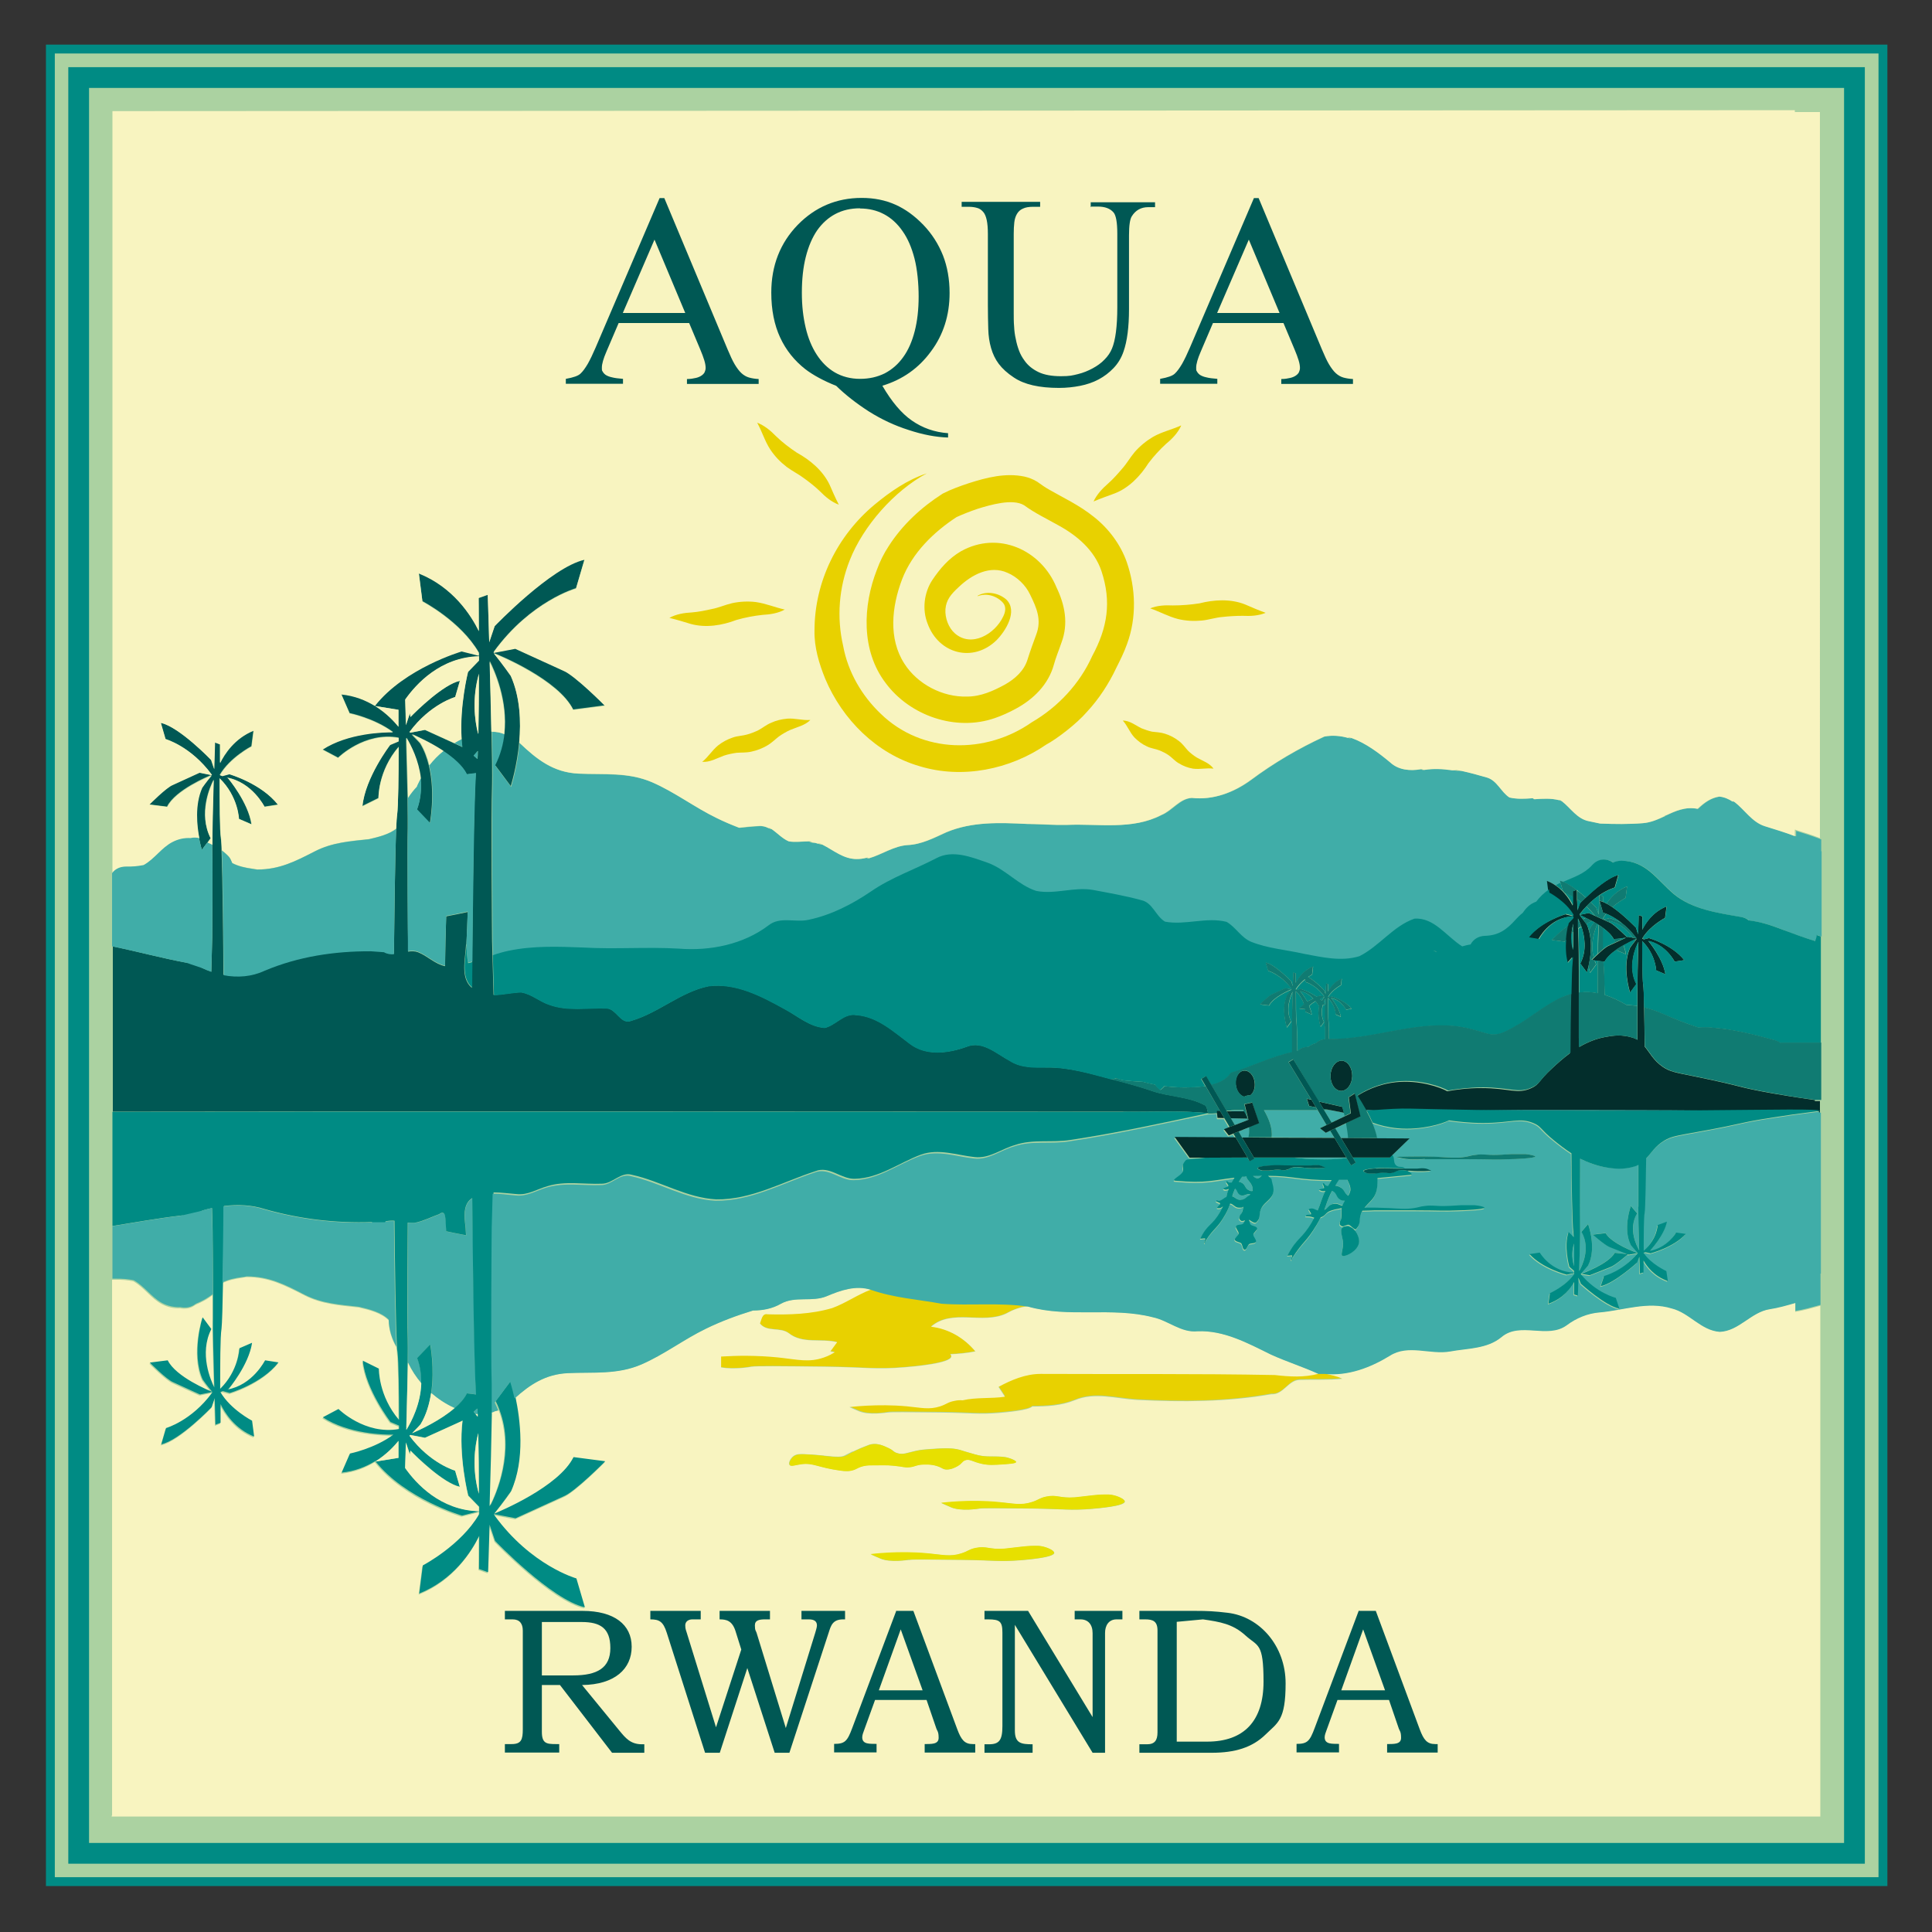 <?xml version="1.0" encoding="UTF-8"?>
<svg id="Layer_1" xmlns="http://www.w3.org/2000/svg" version="1.1" viewBox="0 0 1024 1024">
  <rect x="0" y="0" width="1024" height="1024" fill="#333333" stroke="none"/>
  <!-- Generator: Adobe Illustrator 29.3.0, SVG Export Plug-In . SVG Version: 2.1.0 Build 146)  -->
  <defs>
    <style>
      .st0 {
        fill: #e7e000;
      }

      .st1 {
        fill: #107b72;
      }

      .st2 {
        fill: #abd2a1;
      }

      .st3 {
        fill: #f8f4c0;
      }

      .st4, .st5, .st6 {
        fill: none;
      }

      .st7 {
        fill: #005854;
      }

      .st8 {
        isolation: isolate;
      }

      .st5 {
        stroke-width: 4.7px;
      }

      .st5, .st6 {
        stroke: #008b84;
        stroke-miterlimit: 10;
      }

      .st9 {
        fill: #032e2c;
      }

      .st10 {
        fill: #e8d100;
      }

      .st11 {
        fill: #40ada8;
      }

      .st12 {
        fill: #008b84;
      }

      .st6 {
        stroke-width: 11px;
      }
    </style>
  </defs>
  <rect class="st2" x="26.7" y="26" width="971.3" height="971.3"/>
  <g>
    <path class="st4" d="M965,589.7h.2v-6.6h-.2v6.6Z"/>
    <path class="st4" d="M813.5,423.3c-.3-.2-.5-.4-.8-.5h-.6c.2.2.4.4.7.5h.7,0Z"/>
    <path class="st4" d="M774.8,408.3c-.9-.2-1.7-.4-2.6-.5-.8,0-1.5.1-2.3.2.8.1,1.6.3,2.4.4h2.6-.1Z"/>
    <path class="st4" d="M716.5,390.9c-.4-.2-.9-.3-1.3-.4h0c-.2.1-.4.2-.7.3.3,0,.6.2.8.3.4,0,.8-.1,1.2-.2h0Z"/>
    <path class="st4" d="M544.3,436.5c5.3.3,10.5.5,15.8.5-5.3-.3-10.5-.5-15.8-.5Z"/>
    <path class="st4" d="M460.5,454.7c-.3-.1-.6-.2-.8-.4-.3,0-.5.1-.8.2.3.1.6.3.8.4.3,0,.5-.1.8-.2Z"/>
    <path class="st4" d="M827.2,424.3h.7c-.2-.2-.5-.4-.7-.5h-.8,0c.3.2.5.3.8.5h0Z"/>
    <path class="st4" d="M919.6,424.9c-.2-.1-.3-.2-.5-.4,0,0-.3.2-.4.3.2.1.3.2.5.3,0,0,.3-.1.4-.2h0Z"/>
    <path class="st4" d="M755,407.7c-.4-.1-.7-.3-1.1-.4h-.7c.3.2.5.3.8.5.3,0,.7-.1,1-.2h0Z"/>
    <path class="st4" d="M430.8,446.4c-.4-.2-.8-.4-1.2-.7h-.9c.3.2.6.4,1,.6h1.2-.1Z"/>
    <path class="st4" d="M435.9,447.5c-.4-.2-.8-.4-1.2-.6h-1.6c.5.2,1.1.4,1.6.6h1.2Z"/>
    <path class="st4" d="M408.9,439.1c-.3-.2-.5-.3-.8-.5h-.8c.3.2.6.3.9.5h.7,0Z"/>
    <path class="st11" d="M935.7,437.9c-6.7-2.2-10.7-8.8-16.1-12.9,0,0-.3.1-.4.2-.2-.1-.3-.2-.5-.3-2.1-1.4-4.3-2.5-7.1-2.7-4.7.7-8.2,3.3-11.5,6.5-6.6-1.3-11.8,1.1-17.1,3.6,0-.1,0-.3,0-.4,0,.2-.2.4-.2.6-3.7,1.7-7.5,3.4-11.8,3.8-7.4.6-15,.5-22.6.2-1.9-.4-3.8-.8-5.7-1.2-6.5-1.1-9.8-7.1-14.6-10.7h-.7c-.3-.2-.5-.4-.8-.5h0c-4.2-1-8.6-.8-12.9-.5h-.7c-.2-.2-.4-.4-.7-.5-4,.3-8,.5-11.9-.4-4.5-3-6.6-9.1-12-10.6-4.4-1.2-8.9-2.5-13.4-3.5h-2.6c-.8-.1-1.6-.3-2.4-.4-4.9-.8-9.9-1-14.9-.2-.3,0-.7.1-1,.2-.3-.1-.6-.3-.8-.5-5.7,1-11.8.5-16.2-3.6-6-5-12.9-10.2-20.4-12.9-.4,0-.8,0-1.2.2-.3,0-.6-.2-.8-.3-4.1-1.2-8.3-1.6-12.6-.7-13.7,6.3-26.8,14-38.9,23-9,6.6-20,10.8-31.3,9.5-6.5.4-10.4,6.8-16.2,9.1-15.4,8-33.2,4.5-49.8,5.2h-5.6c-5.2,0-10.5-.3-15.8-.5-14.5-.7-29.1-1.3-42.7,4.4-6.6,3-13.2,6.5-20.6,6.8-7.3.5-13.6,5-20.4,7-.3,0-.5.2-.8.2-.3-.1-.6-.3-.8-.4-1.6.4-3.2.6-4.8.6-7,.1-12.2-4.7-18.2-7.6h-1.2c-.5-.2-1.1-.4-1.6-.6-.3,0-.5-.2-.8-.3-.5-.1-1.1-.2-1.6-.2h-1.2c-.3-.2-.6-.4-1-.6-3.5,0-7.1.6-10.6,0-3.4-1.4-6.1-4.4-9.1-6.5h-.7c-.3-.2-.6-.3-.9-.5-1.6-.8-3.3-1.3-5.3-1.1-3.4.2-6.9.6-10.3.9-4-1.6-8-3.2-11.8-5.1-11.8-5.7-22.3-13.8-34.3-19-12.7-5.5-25.6-3.9-39-4.6-13.4-.6-22.2-7.6-31.4-16.4-1.2,13.3-4.5,23.4-4.5,23.4l-8.2-11c2.8-5.6,4.3-11.3,4.9-16.9-2-.9-4.3-1.3-6.8-1.3.3,12.7.4,23.3.3,28.1-.5,16.2,0,82.9,0,82.9l.2,7.8c2.8-.9,5.6-1.8,8.5-2.4,12.9-2.7,26.2-2.2,39.3-1.7,17,.9,33.9-.5,50.9.6,16.5,1.3,34.1-2.2,47.5-12.4,6.1-4.8,14.2-1.3,21.2-2.9,11.9-2.5,22.9-8.2,33-15,10.7-7.4,23.1-11.6,34.6-17.6,8.7-4.7,18.6-.6,27.1,2.3,9.5,3.4,16.3,11.8,25.9,15,10,2,20.1-2.3,30.2-.5,8.5,1.6,17.1,3.1,25.5,5.4,6.1,1.3,7.6,8.6,12.6,11.4,10.8,2,21.8-2.6,32.6.1,4.9,2.9,7.7,8.5,13.1,10.6,8.9,3.5,18.5,4.1,27.7,6.3,9.7,1.8,20,4.3,29.6,1.3,10.6-5.3,17.8-16,29.2-19.9,10.6-.7,17.1,9.5,25.3,14.7,1.4-.5,2.9-.8,4.4-1,1.4-2.6,4-4.5,7.8-4.6,7.2-.2,11.6-3.4,16.1-8.6,1.2-1.4,2.4-2.5,3.7-3.5,1.8-2.6,3.8-4.7,7.2-6,1.9-2.5,4.2-4.7,6.8-6.5l-.6-4.7c1.6.7,3.1,1.5,4.4,2.3.3-.2.6-.3.9-.5.5-.3,1-.5,1.6-.8l-.3-1.1c.5.1,1.1.3,1.6.5,5.5-2.4,11.3-4.2,15.4-8.8,3.5-3.9,7.9-3.7,11.2-1.4,1.2-.7,2.7-1,4.4-1,13.3.1,18.7,10.2,27.9,17.8,9.7,8,23.4,9.9,35.4,12,1.7.3,3.1.9,4.1,1.8,6,.7,11.9,2.5,17.9,4.9,5.8,2.3,11.5,4.3,17.4,6.1.4-1,.7-2.2.8-3.3.8.3,1.5.6,2.3.8v-45.2h-.2v-6.3c-4.4-1.7-8.8-3.1-13.3-4.5v2.9c-5.3-2-10.6-3.7-16-5.3h-.1Z"/>
    <path class="st9" d="M962.2,583.1c-2.9-.5-9.6-1.3-22.8-3.6-20.2-3.6-13.5-3.3-40.9-8.9-10.9-2.2-13.5-2.6-17.3-5.2-4.9-3.4-6.8-7.5-9.5-10.7,0-7.1-.2-14.6-.3-20.7,0-6.1-.3-10.8-.5-12.2-.4-2.9-.5-13.9-.5-23,7.1,7,7.4,15.5,7.4,15.5l4.9,2.1c-1.3-8.5-9.1-17.7-9.1-17.7h-.4c9.7,1.7,14.4,11,14.4,11l5.1-.8c-6.4-8.2-18.7-11.7-18.7-11.7l-2.7.7h0l-.9-.4c0-.1.2-.3.2-.4,4-6.5,11.9-10.6,11.9-10.6l.8-6.1c-7.4,3-11.2,9-12.9,12.4v-7.1l-1.9-.7s0,4.1-.3,9.7v.5l-.2-.7-.9-2.8s-6.3-6.6-12.5-10.9c-1.1-.7-2.1-1.4-3.2-1.9-.7-.4-1.3-.7-1.9-.9-.6-.2-1.2-.4-1.7-.5l1.8,6.2s.6.2,1.7.6c1.8.7,4.8,2.2,8.1,4.8,2.5,2,5.3,4.6,7.8,8.1v.2l-1.8-.4-2.7-.5-.4.2c-1-1-6.2-6.1-8.8-7.6-.2,0-.3-.2-.5-.2l-7.7-3.5-3.2-1.5-4.9,1v-.3c1.2-1.6,2.4-3,3.6-4.2.8-.8,1.6-1.6,2.3-2.3,1.6-1.4,3.1-2.6,4.5-3.6h0c4.6-3.1,8.2-4.1,8.2-4.1l1.9-6.6c-5.2,1.1-13.1,8-17.3,12-1.1,1-1.9,1.9-2.5,2.4-.4.4-.6.6-.6.6l-1.3,3.7c0-2.2,0-4.1-.2-5.8,0-2.5,0-4.3-.2-4.8v-.2h-.2l-1.9.7v7.6c-.9-1.8-2.3-4.3-4.5-6.7-.3-.3-.6-.6-.9-1-1.1-1.1-2.4-2.2-3.8-3.1-1.3-.9-2.8-1.7-4.4-2.3l.6,4.7.2,1.7s8.7,4.5,12.8,11.7v.6l-3.9-1s-13,3.8-19.7,12.4l5.4.9s5.9-11.8,18.2-12.1v1l-2.5,2.6s0,.6-.4,1.6c-.3,1.5-.8,4.1-1,7-.3,3.9-.3,8.6.9,12.5l2.7-3.1c0,1.5,0,2.7-.2,3.4-.2,1.7-.4,8.2-.6,16.3-.2,9.9-.3,22.3-.4,31.2-3.5,2.6-6.6,5.4-9.3,7.9-7.6,7-6.6,8.5-11,10.5-7.5,3.5-11.6,0-26.7,0-7.1,0-13.9.9-17.9,1.7-3.5-2-14.7-6.1-27.2-4.8-9.6,1-16.7,4.8-20.8,7.4,1.3,2,3,4.7,4.7,7.8h5.1c5.6-.4,11.9-.9,18.8-.7,12,.3,23.7.5,35,.7,38.7,0,77.5,0,116.2.2,41.1-.4,65.2-.9,65.3.3,0,0-.3.2-1.1.4.5,0,1,.3,1.5.5v-6.6h-2.8l.3-.5ZM833,494.7c0-1.6.4-3.3.9-5v4.3c0,3.4,0,6.6,0,9.4-.5-2-1-5.1-.8-8.7h0ZM836.8,550.3s0-13.6,0-24.3v-11.2c0-3.3,0-13.2-.4-22.7,0-1.3,0-2.5,0-3.7v-1.5c.2.3.4.8.6,1.3.4.8.8,1.8,1.2,3,1.6,4.8,3.1,12.4-.6,19.5l3.5,4.7s.4-1.2.8-3.1c1-4.2,2.2-11.9.3-18.9-.3-1.1-.6-2.2-1.1-3.2,0,0,0-.2-.3-.5-.4-.5-1-1.4-1.8-2.4-.5-.7-1.1-1.4-1.7-2.2h0c.3,0,1.6.6,3.4,1.5.9.5,2,1,3.2,1.6s.8.4,1.2.7c.6.3,1.1.7,1.7,1,.2.1.3.2.5.3.8.5,1.6,1,2.3,1.6,2.5,1.8,4.7,3.9,5.8,6.1h.3l3.2-.5,3-.4-2.6,1.2-3,1.4-3.7,1.7c-.7.3-1.7,1-2.8,1.9-.9.8-1.9,1.6-2.8,2.5-.8.7-1.5,1.4-2.1,2l-1.2,1.2,1.6.2,1.6.2,3.1.4h.5c1.2-2.3,3.7-4.6,6.5-6.5,1.2-.8,2.4-1.5,3.6-2.2,2.3-1.3,4.4-2.3,5.7-2.9.7-.3,1.2-.5,1.3-.6h0c-.3.5-.6.8-.9,1.2-1.6,2-2.7,3.6-2.7,3.6-4.5,10.1,0,23.8,0,23.8l3.3-4.5c-4.8-9.5-.2-19.8,1.1-22.4-.3,10.2-.6,22.8-.5,26.5v25.4c-.7-.4-1.4-.7-2.2-1-5.9-2-11-1.2-14.7-.5-5.2.9-9.8,2.9-13.9,5.3v-4.6h0Z"/>
    <path class="st12" d="M962.9,495.5c0,1.1-.4,2.2-.8,3.3-5.8-1.8-11.6-3.9-17.4-6.1-5.9-2.3-11.8-4.2-17.9-4.9-1-.9-2.4-1.5-4.1-1.8-12-2.1-25.7-4-35.4-12-9.1-7.6-14.6-17.6-27.9-17.8-1.7,0-3.2.4-4.4,1-3.3-2.3-7.7-2.5-11.2,1.4-4.1,4.6-9.9,6.4-15.4,8.8,2.2.9,4.8,2.5,7.3,4.4h.2c1.6,1.4,3.2,2.7,4.7,4,4.3-4.1,12.1-10.9,17.3-12l-1.9,6.6s-3.6,1-8.2,4.1l1.8.6v2.9c.6.2,1.3.6,1.9.9,2.2-3.2,5.6-6.9,10.9-9.1l-.8,6.1s-3.5,1.8-7,4.9c6.2,4.3,12.5,10.9,12.5,10.9l.9,2.8s.2.1.3.2c.2-5.6.3-9.7.3-9.7l1.9.7v7.1c1.7-3.4,5.5-9.5,12.9-12.4l-.8,6.1s-7.9,4.1-11.9,10.6c.2.2.4.5.6.8h0l2.7-.7s12.3,3.6,18.7,11.7l-5.1.8s-4.7-9.4-14.4-11.2h.4c0,.1,7.8,9.4,9.1,17.9l-4.9-2.1s-.2-8.5-7.4-15.5c0,9.1,0,20.1.5,23,.2,1.4.4,6.1.5,12.2,3.1.7,6.1,1.8,9.2,3.1,6.6,2.9,13.1,5.4,19.6,7.6,2.3,0,4.6,0,6.9,0,11.3.8,22.3,3.6,33.2,6.6,1.2.3,2.3.9,3.2,1.5h21.6v-56.4c-.8-.3-1.5-.6-2.3-.8v-.2Z"/>
    <path class="st10" d="M675.8,728.4c-41.4-.8-82.8-.4-124.2-.6-7.9,0-15.5,3.1-22.3,6.9,1.1,1.8,2.3,3.4,3.4,5.2-7.4,1.2-15,.2-22.4,1.9-1.2,0-2.5,0-4.3.3-3.7.8-4,1.8-7.6,2.9-5.9,1.9-9.9.7-17.5,0-15.8-1.6-30.6.4-30.6.4,0,0,4.4,2,5,2.2,5.4,2.4,14.5.9,15.3.7,1.7-.3,10.6-.2,28.2,0,16.3.2,19.6,1.1,30.8.2,3.3-.3,15.8-1.3,17.6-3.4,7.7,0,15.3-.4,22.5-3.3,10.6-4.5,22-.8,33-.2,23.8,1.3,47.7,1.2,71.2-3,6.5.5,9-7.6,15.2-7.6,7.5-.3,15,.2,22.5-.6-2.9-1.5-6.2-1.9-9.2-2.8-.8,0-2.5,0-3.4,0-7.6,2.1-15.4,1.6-23.2.7v.2Z"/>
    <path class="st10" d="M441,693.1c-11.1,3.1-22.8,3.6-34.3,3.3-2.9-.6-3.2,3-4,4.9,3.6,4.7,10.7,1.8,15.2,5.1,7.4,5.9,17.2,2.7,25.7,4.8-1.2,1.7-2.4,3.2-3.6,4.9.8,0,1.6.2,2.4.4-1.6.8-2.9,1.8-5.8,2.8-8.1,2.8-13.7,1.1-24.1,0-11.4-1.2-22.5-1-30.4-.5v5.8c7.1,1.2,15.3-.2,16.2-.4,2.4-.4,14.5-.3,38.8,0,22.4.3,26.9,1.6,42.4.3,4.9-.4,24.4-2.1,24.6-5.7,0-.4-.2-.8-.5-1.2,4.5-.2,8.9-.6,13.3-1.5-6-7.1-14.2-12-23.5-13.1,11.2-9.7,27.3-1,39.9-7,3.6-1.9,7.4-3.5,11.5-3.8-15.1-2.2-30.5-.4-45.7-1.5-12.6-2.3-25.5-3.1-37.6-7.4-7.2,2.7-13.5,7.2-20.6,9.8h0Z"/>
    <path class="st7" d="M638.1,585.5c-8.4-4.4-18.2-4.2-27.1-7.2-7.2-2.5-14.7-4.5-22.1-6.4-11.3-3-22.7-6.4-34.5-6.2-6.5,0-13.5.2-19.1-3.5-7-3.6-14.4-10.9-22.9-7.5-9.6,3.5-21.5,5.1-30.2-1.6-8.6-6.4-17.1-14.4-28.4-15.2-6.6-1.1-10.7,5.4-16.6,6.8-8.1-.5-14.4-6.2-21.2-9.9-12.3-6.8-25.8-14-40.3-12.2-14.9,3-26.5,14.1-40.9,18.3-5.8,2.4-7.9-6.1-13.1-6.5-10.2-.5-20.8,1.7-30.7-2-5.1-1.7-9.3-5.6-14.7-6.5-4.8,0-9.9,1.4-14.7,1.4l-.6-21-.2-7.8s-.6-66.7,0-82.9c.1-4.8,0-15.4-.3-28.1-.2-11.7-.6-25.1-.9-37.2,2.5,4.9,9.7,20.8,7.8,38.4-.6,5.6-2.1,11.3-4.9,16.9l8.2,11s3.3-10.2,4.5-23.4c1-11,.5-24-4.5-35.3,0,0-3.8-5.5-9-11.8h0c2.9,1,34.4,14.1,42.1,29.9l16.8-2.2s-16-16.2-22.1-18.6l-25.4-11.6-11.5,2.2.3-.7c19.4-26.6,43.4-33.4,43.4-33.4l4.5-15.3c-17.5,3.8-47.6,35.2-47.6,35.2l-2.9,8.6c-.4-14.5-.8-25.2-.8-25.2l-4.8,1.7s0,7.2.1,17.6c-4.1-8.4-13.6-23.3-31.8-30.6l1.9,14.9s20.3,10.5,29.9,27.2v1.5l-9.1-2.3s-30.2,8.7-46,28.9c-4.8-2.9-10.7-5.4-17.8-6.1l4.4,10.1s13,2.6,23,10c-4.7,0-23.8.3-37.4,9.2l8.3,4.4s14-13.9,32.1-10.6v1.8l-4.5,1.9s-13.2,17.2-14.7,32.5l8.5-4.2s-.4-14.3,10.7-27.2c0,15-.2,31.2-.8,35.9-.2,1.2-.3,3.8-.5,7.3-.6,14.2-.9,44.4-1.2,66.5-1.8.1-3.6,0-5.3-1.1-.2-7.5-.2-15-.4-22.5h-1.1c-1.9,0-3.8-.1-5.7-.1.3,7.4.4,14.8.1,22.2-19.2-.1-38.4,2.8-56.3,10.3-6.8,3.2-14.4,3.8-21.7,2.4,0-13.4-.4-50.6-1-66.1,0-3.1-.2-5.3-.4-6.3-.6-4.1-.7-19.3-.7-31.8,9.9,9.7,10.2,21.5,10.2,21.5l6.7,2.9c-1.7-11.7-12.5-24.5-12.5-24.5l-.7-.3c13.6,2.4,20.1,15.5,20.1,15.5l7.1-1.1c-8.9-11.3-25.8-16.2-25.8-16.2l-3.7,1-1.3-.5c5.4-9.3,16.8-15.2,16.8-15.2l1.1-8.4c-10.2,4.1-15.5,12.5-17.8,17.2v-9.9l-2.7-1s-.2,6-.4,14.1l-1.6-4.8s-16.9-17.6-26.7-19.7l2.5,8.6s13.5,3.8,24.3,18.8v.3c0,0-6.3-1.3-6.3-1.3l-14.2,6.5c-3.4,1.4-12.4,10.4-12.4,10.4l9.5,1.2c4.4-8.9,22-16.2,23.6-16.8h0c-2.9,3.6-5.1,6.7-5.1,6.7-4,9-2.9,20-1.5,26.8.7,3.7,1.5,6.2,1.5,6.2l3-4,1.6-2.2c-6.7-13.1-.3-27.4,1.6-31-.4,12.5-.7,27.5-.7,34.3v2.3c.3,9.1,0,46.5,0,46.5l-.5,18.7c-1.7-.6-3.3-1.3-4.9-2-2.3-1.3-2.6-4.3-3-6.7-1.5-11.3-.3-22.6.4-33.9.2-2.3,0-4.5-.3-6.7h0c-1.5,1.1-3,2.2-4.5,3.2.9,13.7-1.1,27.7-.5,41.4-13.2-2.4-26.2-6-39.4-8.7v87.6c178.6-.3,357.1,0,535.7,0,15,.2,30-.7,44.9.8-.7-1.5-.4-3.8-2.2-4.6v.2ZM253,402.2c-.6-.6-1.3-1.1-1.9-1.7l2.2-2.5c0,1.6-.1,3-.2,4.2h-.1ZM253.5,388.6v.6c0-.2,0-.4-.1-.5-1.7-6.9-3.3-18.4.5-31.6,0,11-.1,22.4-.3,31.6h0ZM253.8,347.9v2.3l-5.8,6s-4.6,18.1-3.4,35.7c0,1.4.2,2.7.4,4.1-.5-.3-1-.6-1.4-.7l-2.8-1.3-15.6-7.1-7.8,1.5c-.1-.1-.3-.3-.4-.4,10.9-14.7,24.2-18.5,24.2-18.5l2.5-8.6c-8.8,1.9-23.2,16.1-26.2,19.2l-.3-2-2.1,6.3c-.2-5.5-.3-10.2-.4-13.5,5.7-8.1,18.6-22.4,39.1-22.9h0ZM198.8,374.2l12.4,2v9c-1.9-2.4-6.1-7.1-12.4-11ZM247.2,500.5c.3-5.7.5-11.4.7-17.1-3.8.8-7.6,1.6-11.4,2.3-.3,8.8-.5,17.6-.6,26.4-5.4-1.1-9.4-5.5-14.4-7.4-1.7-.6-3.4-.6-5.2-.3v-4.8c-.1,0-.5-48.6-.2-60.3,0-2.9,0-9-.1-16.3-.2-9.2-.5-20.6-.8-30.7h.2l-.2-.2v-1c2.4,4,6.6,12,7.6,21.5.6,5.2.2,10.9-1.9,16.6l6.9,7.2s3.1-15.7-.5-30.6c-1-4.1-2.5-8.2-4.7-11.8,0,0-1.8-2-4.5-4.7,3.2,1.4,10.2,4.6,16.7,8.9,5.3,3.5,10.2,7.7,12.5,12.3l4.8-.6c-1,15.7-1.6,65.9-1.9,100.2,0,4.9,0,9.4-.1,13.5-6.3-5.3-3.4-15.5-3.1-22.9l.2-.2Z"/>
    <path class="st3" d="M59.6,58.9v404.1c1.5-2.1,3.9-3.6,7.4-3.5,3.2,0,6.3-.2,9.3-.8,5.8-3.2,9.3-8.9,15.1-12.1,3.2-1.7,6.5-2.3,9.8-2.2,1.5-.3,3-.3,4.5,0-1.3-6.7-2.5-17.8,1.5-26.8,0,0,2.1-3.1,5.1-6.6h0c-1.6.6-19.3,7.9-23.6,16.7l-9.5-1.2s9-9.1,12.4-10.4l14.2-6.5,6.5,1.3v-.3c-11-15-24.5-18.8-24.5-18.8l-2.5-8.6c9.8,2.1,26.7,19.7,26.7,19.7l1.6,4.8c.2-8.1.4-14.1.4-14.1l2.7,1v9.9c2.3-4.7,7.6-13.1,17.8-17.2l-1.1,8.4s-11.4,5.9-16.8,15.2l1.3.5,3.7-1s17,4.9,25.8,16.2l-7.1,1.1s-6.6-13.2-20.1-15.5l.7.3s10.8,12.8,12.5,24.5l-6.7-2.9s-.3-11.8-10.2-21.5c0,12.5,0,27.7.7,31.8,0,1,.3,3.2.4,6.3,1.4,1,2.6,2.1,3.7,3.3.7.8,1.3,2.1,1.8,3.4,3.3,1.7,7,2.5,10.7,3,.9.1,1.7.2,2.6.4,11.8,0,20.2-4.3,30.6-9.7,9.2-4.7,18.7-5.3,28.7-6.4,5-1.1,10.4-2.5,14.3-5.5.1-3.5.3-6.1.5-7.3.6-4.7.8-20.9.8-35.9-11,12.8-10.7,27.2-10.7,27.2l-8.5,4.2c1.5-15.3,14.7-32.5,14.7-32.5l4.5-1.9v-1.8c-18.1-3.3-32.1,10.6-32.1,10.6l-8.3-4.4c13.6-8.9,32.8-9.3,37.4-9.2-10-7.4-23-10-23-10l-4.4-10.1c7.1.7,13.1,3.2,17.8,6.1,15.8-20.1,46-28.9,46-28.9l9.1,2.3v-1.5c-9.6-16.6-29.9-27.2-29.9-27.2l-1.9-14.9c18.2,7.3,27.7,22.2,31.8,30.6,0-10.4-.1-17.6-.1-17.6l4.8-1.7s.4,10.7.8,25.2l2.9-8.6s30-31.3,47.6-35.2l-4.5,15.3s-24,6.7-43.4,33.4l-.3.7,11.5-2.2,25.4,11.6c6.1,2.4,22.1,18.6,22.1,18.6l-16.8,2.2c-7.8-15.8-39.3-28.8-42.1-30h0c5.2,6.5,9,12,9,12,5,11.2,5.5,24.3,4.5,35.3,9.2,8.8,18,15.8,31.4,16.4s26.3-.9,39,4.6c12,5.2,22.5,13.3,34.3,19,3.9,1.9,7.8,3.6,11.8,5.1,3.5-.4,6.9-.8,10.3-.9,2-.2,3.7.3,5.3,1.1h.8c.3.2.5.3.8.5,3.1,2.1,5.8,5.1,9.1,6.5,3.5.6,7.1,0,10.6,0h.9c.4.2.8.5,1.2.7.5,0,1.1.1,1.6.2.3,0,.5.2.8.3h1.6c.4.2.8.4,1.2.6,5.9,3,11.2,7.7,18.2,7.6,1.7,0,3.3-.2,4.8-.6.3,0,.5-.1.8-.2.3.1.6.2.8.4,6.9-2,13.1-6.5,20.4-7,7.4-.3,14-3.8,20.6-6.8,13.7-5.7,28.2-5.1,42.7-4.4,5.2,0,10.5.3,15.8.5h5.6c16.6-.7,34.4,2.8,49.8-5.2,5.8-2.4,9.7-8.8,16.2-9.1,11.3,1.3,22.3-2.9,31.3-9.5,12.1-9,25.2-16.7,38.9-23,4.3-.8,8.6-.4,12.6.7.2-.1.4-.2.7-.3h0c.4.1.9.3,1.3.4,7.5,2.7,14.4,7.9,20.4,12.9,4.4,4.1,10.6,4.6,16.2,3.6h.7c.4.2.7.3,1.1.4,5-.8,10-.5,14.9.2.8,0,1.5-.1,2.3-.2.9.2,1.7.3,2.6.5,4.5,1,9,2.2,13.4,3.5,5.5,1.6,7.5,7.7,12,10.6,3.9.9,7.9.7,11.9.4h.6c.2.2.5.4.8.5,4.3-.3,8.6-.6,12.9.5h.8c.3.2.5.4.7.5,4.8,3.7,8.2,9.6,14.6,10.7,1.9.4,3.8.8,5.7,1.2,7.6.3,15.2.4,22.6-.2,4.3-.3,8.1-2,11.8-3.8,0-.2,0-.4.2-.6,0,.1,0,.3,0,.4,5.3-2.4,10.5-4.9,17.1-3.6,3.3-3.1,6.8-5.8,11.5-6.5,2.7.3,5,1.3,7.1,2.7,0,0,.3-.2.4-.3.2.1.3.2.5.4,5.4,4.1,9.4,10.8,16.1,12.9,5.4,1.7,10.8,3.3,16,5.3v-3.5c4.5,1.4,9,2.8,13.3,4.5V59.4h-13.3v-1"/>
    <path class="st3" d="M951.7,690.4c-4.5,1.2-9,2.5-13.6,3.3-9.9,1.5-16.3,11.6-26.5,12-9.9-.7-16.1-10.1-25.5-12.4-12.6-3.9-25.4,1-38.1,2.1-6.4.5-12.4,2.9-17.5,6.8-10.3,7.5-24.8-2.1-34.6,6.3-7.6,6.3-18,5.9-27.2,7.6-10.6,1.8-22.2-4-32,2.3-10.3,6.3-22.1,10.8-34.4,9.6,3.1.9,6.3,1.3,9.2,2.8-7.5.8-15,.3-22.5.6-6.2,0-8.7,8-15.2,7.6-23.5,4.1-47.4,4.2-71.2,3-10.9-.6-22.4-4.3-33,.2-7.2,2.9-14.8,3.3-22.5,3.3-1.9,2.1-14.3,3.1-17.6,3.4-11.2.9-14.5,0-30.8-.2-17.7-.2-26.5-.3-28.2,0-.8,0-9.9,1.6-15.3-.7-.6-.2-5-2.2-5-2.2,0,0,14.8-1.9,30.6-.4,7.5.7,11.6,1.9,17.5,0,3.6-1.2,3.9-2.2,7.6-2.9,1.7-.4,3.1-.4,4.3-.3,7.3-1.7,15-.8,22.4-1.9-1.1-1.8-2.3-3.4-3.4-5.2,6.8-3.7,14.4-6.9,22.3-6.9,41.4.2,82.8-.2,124.2.6,7.7.9,15.6,1.4,23.2-.7-8.3-3.8-17.1-6.5-25.3-10.3-12.2-6-24.8-12.8-38.8-12.3-8.7.9-15.4-5.7-23.6-7.4-21.8-5.5-44.6.5-66.3-5.7-4.1.3-8,1.8-11.5,3.8-12.6,6-28.7-2.7-39.9,7,9.3,1.1,17.5,5.9,23.5,13.1-4.4.9-8.9,1.3-13.3,1.5.4.4.6.8.5,1.2-.2,3.6-19.7,5.3-24.6,5.7-15.5,1.3-20,0-42.4-.3-24.3-.3-36.4-.4-38.8,0-.9.2-9.1,1.6-16.2.4v-5.8c7.9-.5,18.9-.7,30.4.5,10.4,1.1,16,2.8,24.1,0,2.9-1,4.2-1.9,5.8-2.8-.8,0-1.6-.3-2.4-.4,1.2-1.7,2.4-3.2,3.6-4.9-8.5-2.1-18.4,1.1-25.7-4.8-4.5-3.3-11.6-.4-15.2-5.1.8-1.9,1.1-5.5,4-4.9,11.5.3,23.2,0,34.3-3.3,7.2-2.6,13.5-7.2,20.6-9.8-8-2.6-16,.3-23.3,3.4-7.8,3.3-16.8-.2-24.3,4-4.7,2.7-9.7,3.5-14.8,3.6-8.5,2.6-16.9,5.7-24.9,9.6-11.8,5.7-22.3,13.8-34.3,19-12.7,5.5-25.6,3.9-39,4.6-11.8.6-20.1,6-28.2,13.4,2.5,11.7,5.3,32.9-2.3,49.9,0,0-3.8,5.5-9,11.8h0c2.9-1,34.4-14.1,42.1-29.9l16.8,2.2s-16,16.2-22.1,18.6l-25.4,11.6-11.5-2.2.3.7c19.4,26.6,43.4,33.4,43.4,33.4l4.5,15.3c-17.5-3.8-47.6-35.2-47.6-35.2l-2.9-8.6c-.4,14.5-.8,25.2-.8,25.2l-4.8-1.7s0-7.2.1-17.6c-4.1,8.4-13.6,23.3-31.8,30.6l1.9-14.9s20.3-10.5,29.9-27.2v-1.5l-9.1,2.3s-30.2-8.7-46-28.9c-4.8,2.9-10.7,5.4-17.8,6.1l4.4-10.1s13-2.6,23-10c-4.7,0-23.8-.3-37.4-9.2l8.3-4.4s14,13.9,32.1,10.6v-1.8l-4.5-1.9s-13.2-17.2-14.7-32.5l8.5,4.2s-.4,14.3,10.7,27.2c0-15-.2-31.2-.8-35.9,0-.7-.2-1.8-.3-3.2-2.5-4.3-4-9-4.1-14.3-3.9-3.9-10.2-5.5-15.9-6.8-10-1.1-19.5-1.7-28.7-6.4-10.4-5.3-18.8-9.7-30.6-9.7-.9,0-1.8.2-2.6.4-3.5.5-7.1,1.2-10.3,2.8-.2,12.1-.5,22.2-.8,24.8-.6,4.1-.7,19.3-.7,31.8,9.9-9.7,10.2-21.5,10.2-21.5l6.7-2.9c-1.7,11.7-12.5,24.5-12.5,24.5l-.7.3c13.6-2.4,20.1-15.5,20.1-15.5l7.1,1.1c-8.9,11.3-25.8,16.2-25.8,16.2l-3.7-1-1.3.5c5.4,9.3,16.8,15.2,16.8,15.2l1.1,8.4c-10.2-4.1-15.5-12.5-17.8-17.2v9.9l-2.7,1s-.2-6-.4-14.1l-1.6,4.8s-16.9,17.6-26.7,19.7l2.5-8.6s13.5-3.8,24.3-18.8v-.3c0,0-6.3,1.3-6.3,1.3l-14.2-6.5c-3.4-1.4-12.4-10.4-12.4-10.4l9.5-1.2c4.4,8.9,22,16.2,23.6,16.8h0c-2.9-3.6-5.1-6.7-5.1-6.7-6.2-13.9,0-32.9,0-32.9l4.6,6.2c-6.7,13.1-.3,27.4,1.6,31-.4-14.1-.8-31.5-.7-36.6,0-2.5,0-7.3,0-12.9-1.5,1.1-3,2.2-4.6,3-1.4.8-2.8,1.4-4.2,2-.4.3-.9.6-1.4.9-2,1.2-4.6,1.5-6.9,1-3.3.2-6.6-.5-9.8-2.2-5.8-3.1-9.3-8.9-15.1-12.1-3-.6-6.1-.9-9.3-.8-.7,0-1.3,0-1.9,0v284h-.2v.5h905.6v-270.7c-4.4,1.2-8.8,2.5-13.3,3.2v-4.8ZM492.1,823.4c7.5.7,11.6,1.9,17.5,0,3.6-1.2,3.9-2.2,7.6-2.9,5.8-1.2,7,.9,15.1.4.9,0,3.8-.4,9.7-1.1,1,0,3.4-.4,6.6-.4s2.4,0,3.4.2c3,.5,6.8,2.2,6.8,3.5,0,2.4-14.3,3.6-17.9,3.9-11.2.9-14.5,0-30.8-.2-17.7-.2-26.5-.3-28.2,0-.8,0-9.9,1.6-15.3-.7-.6-.2-5-2.2-5-2.2,0,0,14.8-1.9,30.6-.4h0ZM529.5,796.2c7.5.7,11.6,1.9,17.5,0,3.6-1.2,3.9-2.2,7.6-2.9,5.8-1.2,7,.9,15.1.4.9,0,3.8-.4,9.7-1.1,1,0,3.4-.4,6.6-.4s2.4,0,3.4.2c3,.5,6.8,2.2,6.8,3.5,0,2.4-14.3,3.6-17.9,3.9-11.2.9-14.5,0-30.8-.2-17.7-.2-26.5-.3-28.2,0-.8,0-9.9,1.6-15.3-.7-.6-.2-5-2.2-5-2.2,0,0,14.8-1.9,30.6-.4h0ZM452,769.4c3.1-1.5,5.2-2.4,5.9-2.6,2.2-.9,3.3-1.3,4.1-1.4,3.3-.5,6.2.8,8.7,2,3.3,1.6,2.9,2.2,4.9,2.8,3,.9,5-.2,9.5-1.2,3-.7,5.6-.9,10.9-1.2,7.3-.5,10.2,0,12.6.6,1,.3,1,.4,3.2,1,4.2,1.3,6.3,1.9,8.5,2.2,4.3.7,7,0,11.9.6.2,0,1.6.2,3.2.8.9.3,3.1,1.2,3,1.8,0,.8-3.4,1-5.9,1.2-5.7.4-8.5.6-12.2-.2-5.1-1.1-6.6-2.9-9.1-1.8-1.6.7-1.4,1.6-3.8,3-1.1.7-3.3,2-5.9,1.8-2,0-2.1-.9-4.9-1.8-3.4-1.1-6.4-.9-7.9-.8-3.4.2-3.5,1.1-6.7,1.4-2.8.3-3.1-.3-8.5-.8-3.9-.4-6.6-.3-11.9-.2-1.6,0-3.4,0-5.5.8-1.8.6-2.3,1.1-3.6,1.6-2.5.9-4.8.7-7.1.4-12.1-1.7-14.5-4.3-20.9-3.4-3,.4-5.4,1.4-6.1.4s.5-3.4,2.2-4.7c1.6-1.1,3.3-1.1,5.3-1,5.6.2,10,.7,10.7.8,7.9.9,9.4.6,10.9,0,1.1-.5,1-.6,4.3-2.2h.2Z"/>
    <path class="st1" d="M646.7,588.9l-7.7-13.2c-2.5.3-5.1.4-7.5.6-4.7.2-9.5,0-14.2-.6-.6.7-1.4,1.4-2.2,2-1.1-.8-2-1.7-2.7-2.8-2.2-.4-4.3-.9-6.5-1.5-3.4-.2-6.8-.4-10.2-.8-1.4-.2-2.7-.6-3.8-1.2-.9.3-1.9.6-2.9.7,7.4,1.9,14.8,3.9,22.1,6.4,8.9,3,18.7,2.8,27.1,7.2,1.8.8,1.5,3.1,2.2,4.6,1.6,0,3.2-.2,4.8-.3v-1h1.7-.2Z"/>
    <path class="st1" d="M701.4,587.7l.4.7h3.4l-3.8-.7h0Z"/>
    <path class="st1" d="M762,504.6c-.6-.4-1.4-.7-2.2-.8h0c.8.3,1.6.6,2.4.8h-.1Z"/>
    <path class="st11" d="M250.4,509.9c.3-34.3.9-84.5,1.9-100.2l-4.8.6c-2.2-4.5-7.2-8.8-12.5-12.3-2.8,2.3-5.3,4.8-7.5,7.6,3.6,14.9.5,30.6.5,30.6l-6.9-7.2c2.1-5.7,2.4-11.4,1.9-16.6-.6,1-1.1,2-1.6,3.1-.2.4-.3.7-.5,1.1-1.9,1.9-3.5,4-4.8,6.1.1,7.4.2,13.4.1,16.3-.4,11.8,0,60.3,0,60.3v4.8c1.9-.3,3.6-.3,5.3.3,5.1,2,9,6.3,14.4,7.4,0-8.8.3-17.6.6-26.4,3.8-.6,7.6-1.5,11.4-2.3-.2,5.7-.4,11.4-.7,17.1.1,3.3.3,6.7.9,10,.8-.2,1.5-.4,2.3-.6v.3Z"/>
    <path class="st11" d="M107.1,513.1c1.6.8,3.2,1.4,4.9,2l.5-18.7s.3-37.4,0-46.5v-2.3c-.8-.4-1.6-.8-2.5-1.2l-3,4s-.8-2.4-1.5-6.2c-1.4-.3-3-.4-4.5,0-3.3-.2-6.6.5-9.8,2.2-5.8,3.1-9.3,8.9-15.1,12.1-3,.6-6.1.9-9.3.8-3.4,0-5.9,1.4-7.4,3.5v38.8c13.2,2.7,26.2,6.2,39.4,8.7"/>
    <path class="st11" d="M834.3,659.1c-.8,2.5-1.5,6.9,0,12,0-4.2,0-8.5,0-12Z"/>
    <path class="st11" d="M664.1,623.3c.6.6,1.3,1.2,2.2,1.2,1.3,0,1.8-.8,2.5-1.4-1.3,0-2.7,0-4.2.2h-.5Z"/>
    <path class="st11" d="M657.6,633.5c-1.9-.8-1.5-2.5-2.9-3.5-.8,1.6-1.2,2.9-1.5,4.1,1.7.5,2.2,2,4.6,1.9,2.3,0,3-1.8,4.5-2.3.2-.2.3-.4.5-.6-1.4-.9-3.2,1.2-5.2.5h0Z"/>
    <path class="st11" d="M712.9,636.3c-.7,0-1.4,0-2.2-.4-2.7-1.4-1.7-3.4-4.4-4.8h-.2c-2.4,4.6-3,7-4.1,10.1,2.1-.8,2.1-2.6,4.8-3.2,2.5-.5,3.1.5,4.9.9.3-.9.8-1.8,1.3-2.7h0Z"/>
    <path class="st11" d="M707.6,628.3c.6,0,1.4.2,2.3.7,2.9,1.4,2.2,3.3,4.6,4.7.5-.8.9-1.6,1-2.5.4-2.6-.9-4.5-1.6-6.1h-4.4c-.6.9-1.3,1.9-2,3.1h.1Z"/>
    <path class="st11" d="M657.7,626.7c2.7,1.1,1.8,3.2,4.5,4.3.5.2,1,.3,1.5.3,0-.2,0-.5.2-.7.3-3.5-3.5-5.2-3.2-7.1-.8,0-1.6,0-2.3.2-.6.7-1.2,1.6-1.8,2.7.3,0,.7.2,1.1.3Z"/>
    <path class="st11" d="M685.5,613.5c4,.5,8.4,1,16.3,1s8.8-.3,11.9-.7l-.2-.3h-28Z"/>
    <path class="st11" d="M250.4,635.1c-4.2,2.5-4.4,8.1-3.9,12.5.3,2.4.5,4.8.6,7.2-3.5-.6-7-1.4-10.5-2.1,0-1.7-.2-3.3-.3-5-.2-2.2-.2-6.6-3.4-4.1-4.2,1.5-8.1,3.6-12.5,4.5-1.4,0-2.8,0-4.1,0v1.3s-.4,48.6,0,60.3v12.6c1.9,3.9,4.2,7.5,7,10.8.1-4.3-.4-8.8-2.1-13.3l6.9-7.2s2.5,12.5.5,25.8c3.7,3.2,7.8,5.9,12.2,7.9.1,0,.2,0,.3,0,2.8-2.4,5.2-5.1,6.5-7.8l4.8.6c-1-16.3-1.6-69.7-2-104h0Z"/>
    <path class="st12" d="M250.4,509.9c-.8.2-1.5.4-2.3.6-.6-3.3-.8-6.6-.9-10-.3,7.4-3.2,17.6,3.1,22.9,0-4.1,0-8.6.1-13.5h0Z"/>
    <path class="st12" d="M261.5,527.5c4.8,0,9.9-1.3,14.7-1.4,5.4.8,9.6,4.8,14.7,6.5,9.9,3.7,20.4,1.6,30.7,2,5.3.3,7.4,8.9,13.1,6.5,14.4-4.2,26.1-15.3,40.9-18.3,14.5-1.8,28,5.4,40.3,12.2,6.9,3.6,13.2,9.4,21.2,9.9,5.9-1.3,10.1-7.8,16.6-6.8,11.3.8,19.8,8.8,28.4,15.2,8.7,6.7,20.5,5.1,30.2,1.6,8.5-3.4,15.9,3.8,22.9,7.5,5.7,3.7,12.6,3.6,19.1,3.5,11.8-.3,23.2,3.2,34.5,6.2,1.1,0,2-.4,2.9-.7,1.1.6,2.4,1,3.8,1.2,3.4.4,6.8.6,10.2.8,2.1.6,4.3,1.1,6.5,1.5.7,1.1,1.5,2,2.7,2.8.9-.6,1.6-1.3,2.2-2,4.7.6,9.4.8,14.2.6,2.4,0,5-.2,7.5-.6l-2.2-3.8,2.6-1.5,2.8,4.7c4.2-.9,7.9-2.7,10.5-6.4,10.8-3.1,21.4-8.6,32.4-10.9v-13.4c0-2.6,0-11.4.3-18.6-.9,1.8-4.2,9.1-.8,15.8l-2.3,3.1s-3.2-9.7,0-16.8c0,0,1.1-1.6,2.6-3.4h0c-.7.2-9.8,4-12,8.5l-4.8-.6s4.6-4.6,6.3-5.3l7.2-3.3,3.3.6v-.2c-5.6-7.6-12.5-9.6-12.5-9.6l-1.3-4.4c5,1.1,13.6,10,13.6,10l.8,2.5c0-4.1.2-7.2.2-7.2l1.4.5v5c1.2-2.4,3.9-6.7,9.1-8.7l-.5,4.3s-.9.4-2.1,1.3c3.9,2.1,8.6,7.1,8.6,7.1l.7,2c0-3.3.2-5.7.2-5.7l1.1.4v4c.9-1.9,3.1-5.3,7.2-6.9l-.4,3.4s-4.6,2.4-6.8,6.2l.5.2,1.5-.4s6.8,2,10.4,6.5l-2.9.5s-2.6-5.2-8.1-6.2h.2s4.3,5.2,5.1,10l-2.7-1.2s0-4.8-4.1-8.7c0,5.1,0,11.2.3,12.8,0,.9.2,4.5.3,8.9,22.6.4,44.3-9.2,67-6.8,5.6.6,10.5,2.1,15.9,3.7,5.9,1.8,9.1,0,14.5-2.9,9-4.8,16.7-11.9,26-16.1,1.7-.8,3.4-1.4,5-1.8.2-8.1.3-14.5.6-16.3,0-.7.2-1.9.2-3.4l-2.7,3.1c-1.2-3.9-1.2-8.5-.9-12.5-.3.4-.6.9-.8,1.3l-6.8-.9s6-6,8.6-7.4c.2-1,.4-1.6.4-1.6l2.5-2.6v-1c-12.3.3-18.2,12.1-18.2,12.1l-5.4-.9c6.8-8.6,19.7-12.4,19.7-12.4l3.9,1v-.6c-4.1-7.1-12.8-11.7-12.8-11.7l-.2-1.7c-2.6,1.8-4.9,4-6.8,6.5-3.4,1.2-5.4,3.4-7.2,6-1.3,1-2.5,2.2-3.7,3.5-4.6,5.2-9,8.4-16.1,8.6-3.8.1-6.4,2-7.8,4.6-1.5.2-3,.6-4.4,1-8.3-5.2-14.8-15.4-25.3-14.7-11.3,3.9-18.6,14.6-29.2,19.9-9.7,3-19.9.5-29.6-1.3-9.2-2.1-18.9-2.8-27.7-6.3-5.4-2.2-8.2-7.8-13.1-10.6-10.7-2.7-21.8,1.9-32.6-.1-5-2.9-6.5-10.1-12.6-11.4-8.4-2.3-17-3.8-25.5-5.4-10.1-1.8-20.2,2.5-30.2.5-9.6-3.1-16.3-11.6-25.9-15-8.5-2.9-18.4-7-27.1-2.3-11.5,6-23.9,10.2-34.6,17.6-10,6.8-21.1,12.5-33,15-7,1.6-15.1-1.9-21.2,2.9-13.4,10.2-31,13.7-47.5,12.4-17-1-34,.4-50.9-.6-13.1-.5-26.4-1-39.3,1.7-2.9.6-5.7,1.4-8.5,2.4l.6,21-.3.2ZM762,504.6c-.8-.2-1.6-.4-2.4-.7h0c.9.1,1.6.3,2.2.7h.1Z"/>
    <path class="st12" d="M702.4,532.3v-3c-.2.4-.5,1.1-.9,2.1.3.3.5.6.8.9h.1Z"/>
    <path class="st12" d="M688.8,525.2h.3s2,2.5,3.8,5.7c.3-.2.6-.4.8-.5l2.4-1.1c-1.7-1.7-4.1-3.5-7.3-4.1h0Z"/>
    <path class="st12" d="M700.5,530.3c.4-.5.9-1.2,1.5-2h0c-.2,0-1.2.5-2.5,1.1.3.3.7.6,1,.8h0Z"/>
    <path class="st12" d="M687.5,524.7l1.9-.5s4.5,1.3,8.6,4.2l1.4-.6,2.6.5h0c-4.4-6.2-9.8-7.7-9.8-7.7l-.4-1.4c-1.7,1.3-3.6,3.2-4.9,5.4l.7.2h0Z"/>
    <path class="st12" d="M595.3,589.3c-178.6,0-357.1-.2-535.7,0v60.5c12-1.9,24-4.1,36-5.5,5.1-1,4.3,5.6,4.7,8.8,0,5.5.3,11.4,0,17,.8-.7,1.6-1.3,2.4-2,.3-.7.6-1.4,1-2.1,0-3.9,0-7.8-.3-11.7.4-4.4-.9-11.4,4.6-12.9,1.4-.4,2.9-.8,4.4-1.1l.3,12s.2,19.4.2,33.6,0,10.3,0,12.9c-.2,5.1.3,22.5.7,36.6-1.8-3.6-8.2-17.9-1.6-31l-4.6-6.2s-6.2,19,0,32.9c0,0,2.1,3.1,5.1,6.6h0c-1.6-.6-19.3-7.9-23.6-16.7l-9.5,1.2s9,9.1,12.4,10.4l14.2,6.5,6.5-1.3v.3c-11,15-24.5,18.8-24.5,18.8l-2.5,8.6c9.8-2.1,26.7-19.7,26.7-19.7l1.6-4.8c.2,8.1.4,14.1.4,14.1l2.7-1v-9.9c2.3,4.7,7.6,13.1,17.8,17.2l-1.1-8.4s-11.4-5.9-16.8-15.2l1.3-.5,3.7,1s17-4.9,25.8-16.2l-7.1-1.1s-6.6,13.2-20.1,15.5l.7-.3s10.8-12.8,12.5-24.5l-6.7,2.9s-.3,11.8-10.2,21.5c0-12.5,0-27.7.7-31.8.3-2.5.6-12.6.8-24.8.2-13.5.4-29.5.5-40.3,7.2-.9,14.6-.6,21.5,1.6,18.5,5.3,37.8,7.6,57,6.9.4,2.4.6,4.8.5,7.2,2.1-.2,4.2-.5,6.3-.9.2-2.2.3-4.5.4-6.7,1.6-.3,3.1-.4,4.7-.3.2,24.2.7,55.5,1.3,66.5,0,1.5.2,2.6.3,3.2.6,4.7.8,20.9.8,35.9-11-12.8-10.7-27.2-10.7-27.2l-8.5-4.2c1.5,15.3,14.7,32.5,14.7,32.5l4.5,1.9v1.8c-18.1,3.3-32.1-10.6-32.1-10.6l-8.3,4.4c13.6,8.9,32.8,9.3,37.4,9.2-10,7.4-23,10-23,10l-4.4,10.1c7.1-.7,13.1-3.2,17.8-6.1,15.8,20.1,46,28.9,46,28.9l9.1-2.3v1.5c-9.6,16.6-29.9,27.2-29.9,27.2l-1.9,14.9c18.2-7.3,27.7-22.2,31.8-30.6,0,10.4-.1,17.6-.1,17.6l4.8,1.7s.4-10.7.8-25.2l2.9,8.6s30,31.3,47.6,35.2l-4.5-15.3s-24-6.7-43.4-33.4l-.3-.7,11.5,2.2,25.4-11.6c6.1-2.4,22.1-18.6,22.1-18.6l-16.8-2.2c-7.8,15.8-39.3,28.8-42.1,30h0c5.2-6.5,9-12,9-12,7.6-17,4.8-38.1,2.3-49.9-1.2-5.4-2.3-8.8-2.3-8.8l-8.2,11c.8,1.5,1.4,3,2,4.6,8.4,22-1.7,44.7-4.8,50.8.5-16.7,1-35.8,1.2-49.5.1-7,.1-12.6,0-15.7-.5-16.2,0-82.9,0-82.9l.5-17.9c4.1,0,8.2.6,12.2.9,5.9.7,11-2.7,16.4-4.2,9.3-2.9,19.2-.9,28.8-1.3,5.8,0,10-6.5,16-4.7,15.1,3.3,28.9,12.2,44.6,13,18.6.3,35.2-9.3,52.5-14.9,7.4-3.1,13.6,4.2,20.9,4,12.9-.2,23.5-8.5,35.1-12.8,9.4-3.4,19.1.3,28.5,1.3,7.8.9,14.2-4.4,21.4-6.4,9.5-3.3,19.7-1.1,29.4-2.7,24.6-3.7,48.9-9,73.1-14.2-14.9-1.5-30-.6-44.9-.8h-.2ZM198.8,774.7c6.3-3.9,10.5-8.7,12.4-11v9l-12.4,2ZM214.8,778c.1-3.3.3-8,.4-13.5l2.1,6.3.3-2c3,3.1,17.4,17.3,26.2,19.2l-2.5-8.6s-13.3-3.7-24.2-18.5c.1,0,.3-.3.4-.4l7.8,1.5,18.5-8.4c.4-.2.9-.4,1.4-.7-2.3,18.7,3,39.7,3,39.7l5.8,6v2.3c-20.5-.5-33.4-14.8-39.1-22.9h0ZM253,746.6c0,.9.1,1.8.2,2.9v1.3l-1.2-1.4-.9-1.1c.6-.6,1.3-1.1,1.9-1.7ZM253.5,759.6c.2,9.3.3,20.9.3,32.1-3.8-13.6-2.1-25.4-.3-32.1ZM252.3,739.1l-4.8-.6c-1.4,2.8-3.7,5.4-6.5,7.8-7.5,6.5-18.4,11.6-22.6,13.4,2.7-2.7,4.5-4.7,4.5-4.7,3.1-5.1,4.7-10.9,5.6-16.6,2-13.3-.5-25.8-.5-25.8l-6.9,7.2c1.7,4.5,2.2,9,2.1,13.3-.3,10.9-5.2,20.3-7.9,24.7v-1l.2-.2h-.2c.3-11.5.7-24.7.8-34.4,0-5.7.1-10.2,0-12.6-.4-11.8,0-60.3,0-60.3v-1.3c1.4,0,2.8.2,4.2,0,4.3-.9,8.3-3,12.5-4.5,3.3-2.5,3.2,1.9,3.4,4.1.1,1.7.2,3.3.3,5,3.5.7,7,1.5,10.5,2.1-.1-2.4-.3-4.8-.6-7.2-.5-4.4-.3-10,3.9-12.5.3,34.3.9,87.7,2,104h0Z"/>
    <path class="st0" d="M481.8,826.7c1.7-.3,10.6-.2,28.2,0,16.3.2,19.6,1.1,30.8.2,3.5-.3,17.7-1.4,17.9-3.9,0-1.3-3.8-3-6.8-3.5-1-.2-1.8-.2-3.4-.2-3.2,0-5.6.3-6.6.4-5.9.7-8.8,1-9.7,1.1-8.1.6-9.3-1.6-15.1-.4-3.7.8-4,1.8-7.6,2.9-5.9,1.9-9.9.7-17.5,0-15.8-1.6-30.6.4-30.6.4,0,0,4.4,2,5,2.2,5.4,2.4,14.5.9,15.3.7h0Z"/>
    <path class="st0" d="M503.9,798.8c5.4,2.4,14.5.9,15.3.7,1.7-.3,10.6-.2,28.2,0,16.3.2,19.6,1.1,30.8.2,3.5-.3,17.7-1.4,17.9-3.9,0-1.3-3.8-3-6.8-3.5-1-.2-1.8-.2-3.4-.2-3.2,0-5.6.3-6.6.4-5.9.7-8.8,1-9.7,1.1-8.1.6-9.3-1.6-15.1-.4-3.7.8-4,1.8-7.6,2.9-5.9,1.9-9.9.7-17.5,0-15.8-1.6-30.6.4-30.6.4,0,0,4.4,2,5,2.2h0Z"/>
    <path class="st0" d="M436.8,771.6c-.7,0-5.1-.6-10.7-.8-1.9,0-3.7,0-5.3,1-1.7,1.2-2.9,3.7-2.2,4.7.7,1,3,0,6.1-.4,6.4-.9,8.8,1.8,20.9,3.4,2.3.3,4.6.5,7.1-.4,1.4-.5,1.9-1,3.6-1.6,2.1-.7,3.8-.8,5.5-.8,5.3,0,8-.2,11.9.2,5.4.5,5.7,1.1,8.5.8,3.2-.4,3.3-1.2,6.7-1.4,1.5,0,4.5-.3,7.9.8,2.8.9,2.9,1.7,4.9,1.8,2.6,0,4.8-1.2,5.9-1.8,2.5-1.5,2.3-2.4,3.8-3,2.5-1.1,4,.7,9.1,1.8,3.7.8,6.5.6,12.2.2,2.4-.2,5.8-.4,5.9-1.2,0-.7-2.2-1.5-3-1.8-1.7-.6-3-.8-3.2-.8-5-.6-7.7,0-11.9-.6-2.2-.3-4.3-1-8.5-2.2-2.2-.7-2.3-.7-3.2-1-2.3-.6-5.3-1.1-12.6-.6-5.3.4-7.9.5-10.9,1.2-4.5,1-6.5,2.1-9.5,1.2s-1.5-1.2-4.9-2.8c-2.5-1.2-5.4-2.5-8.7-2-.7,0-1.8.5-4.1,1.4-.7.3-2.8,1.1-5.9,2.6-3.2,1.6-3.1,1.8-4.3,2.2-1.5.6-3.1.9-10.9,0h-.2Z"/>
    <path class="st12" d="M702.4,532.5l-1.2.2c-.7,2.5-1,5.9.6,9.1l-1.8,2.5s-2-6-.7-11.3h-.4s-.5-1-1.6-2.3c-1.2.7-2.4,1.6-3.4,2.5.7,1.5,1.2,3.1,1.4,4.6l-3.4-1.5s0-.5,0-1.3l-3.2-.4s1.2-1.2,2.5-2.3c-.7-2.1-2-4.6-4.3-6.9,0,6.4,0,14.1.3,16.2.2,1.5.4,8.1.5,15.5,1.4-1.3,3.4-2.1,5.9-2.2,1-.9,2.3-1.6,3.9-1.9,1.2-1.2,2.9-2,4.9-2.2v-6.7c0-1.7,0-6.7.2-11.6h-.1Z"/>
    <path class="st12" d="M852.3,487.9h.4c0,.1.3.5.9,1.2,2.6,1.4,7.8,6.6,8.8,7.6l.4-.2,2.7.5c-2-2.9-6.3-7.9-13.2-9.1h0Z"/>
    <path class="st12" d="M833.7,503.4c0-2.8,0-6.1,0-9.4-.3.2-.6.5-.9.7-.3,3.6.2,6.7.8,8.7h0Z"/>
    <path class="st12" d="M861.7,497l-3,.4c0,.3.3.5.4.8l2.6-1.2h0Z"/>
    <path class="st12" d="M849.6,503.1c1.1-.9,2.1-1.6,2.8-1.9l3.7-1.7c0-.5-.3-1.1-.5-1.7h-.3c-1.1-2.2-3.3-4.3-5.8-6.1,0,3.9,0,8,0,11.4h0Z"/>
    <path class="st12" d="M844.7,507.5c.6-.6,1.3-1.2,2.1-2,0-4.7.2-10.3.4-15.5-.2-.1-.3-.2-.5-.3-1.5,3.2-4,10.4-2,17.8Z"/>
    <path class="st12" d="M849.5,486.9l1,.4,2.7-.7s2.7.8,6.3,2.5c-3.3-2.6-6.4-4.1-8.1-4.8-.7.8-1.3,1.7-1.8,2.7h-.1Z"/>
    <path class="st12" d="M845,488.8c-.4-.2-.8-.5-1.2-.7-.9.4-1.9.9-3,1.5.2.3.3.5.3.5.5,1,.8,2.1,1.1,3.2.2-.5.4-1,.6-1.5,0,0,.9-1.3,2.2-3h0Z"/>
    <path class="st12" d="M829.3,473.2c2.2,2.4,3.7,4.9,4.5,6.7v-4.6c-2-1.2-3.7-1.8-4.5-2.1Z"/>
    <path class="st12" d="M828.4,472.3l-1.3-4.4c-.5.2-1.1.5-1.6.8-.3.2-.6.3-.9.5,1.4,1,2.7,2,3.8,3.1Z"/>
    <path class="st12" d="M836,476.7c0,1.6,0,3.6.2,5.8l1.3-3.7s.2-.2.6-.6c-.7-.5-1.4-1-2-1.5h0Z"/>
    <path class="st12" d="M836.9,488.1c-.2-.5-.4-1-.6-1.3v1.5l.6-.3h0Z"/>
    <path class="st12" d="M840.8,480.4c-1.2,1.3-2.3,2.7-3.5,4.2v.3c0,0,4.8-1,4.8-1l3.2,1.5c-1.5-1.9-3.1-3.6-4.6-5h0Z"/>
    <path class="st12" d="M846.1,481.1l1.2,3.5c.2-5.3.3-9.3.3-10.1-1.4,1-3,2.2-4.5,3.6,1.8,1.7,3,3,3,3Z"/>
    <path class="st12" d="M837.2,484.9h0c.6.8,1.2,1.6,1.7,2.3l1.6-.8c-1.8-.9-3.1-1.4-3.4-1.5h.1Z"/>
    <path class="st12" d="M846.8,526.4v-17.2l-1.6-.2c.3.7.6,1.4.9,2.2l-3.3,4.5s-.4-1.3-.9-3.4c-.4,1.9-.8,3.1-.8,3.1l-3.5-4.7c3.6-7.1,2.2-14.7.6-19.5-.5.3-1.1.7-1.6,1,.3,9.5.5,19.4.4,22.7v11.2c3.5-.5,6.8-.3,10,.4h-.2Z"/>
    <path class="st12" d="M850.5,527.3c4,1.3,7.8,3.2,11.7,5.4,1.9,0,3.8.2,5.6.5v-7.5c0-3.7.2-16.3.5-26.5-1.3,2.6-6,13-1.1,22.4l-3.3,4.5s-4.5-13.7,0-23.8c0,0,1.1-1.6,2.7-3.6,0-.2-.2-.4-.4-.7-1.3.6-3.4,1.6-5.7,2.9.6,1.6,1.1,3.2,1.3,4.9l-4.9-2.1v-.5c-2.8,1.9-5.3,4.1-6.5,6.5h-.5c0,.6,0,1.1,0,1.5.2,1.7.4,8.2.6,16.2h0Z"/>
    <path class="st1" d="M943.6,552.7c-.9-.7-1.9-1.2-3.2-1.5-10.9-3-21.9-5.8-33.2-6.6-2.3-.2-4.6-.2-6.9,0-6.5-2.1-13-4.7-19.6-7.6-3.1-1.3-6.2-2.4-9.2-3.1,0,6.1.2,13.6.3,20.7,2.7,3.2,4.6,7.3,9.5,10.7,3.8,2.6,6.4,3,17.3,5.2,27.4,5.6,20.7,5.3,40.9,8.9,13.2,2.4,19.9,3.2,22.8,3.6h3v-30.4h-21.6v.2Z"/>
    <path class="st11" d="M705.2,588.4h-3.4l4,6.6,7-3.4c0-.6-.3-1.2-.5-1.8l-7.2-1.4h.1Z"/>
    <path class="st11" d="M659.5,589.1c0-.2-.2-.3-.3-.5h-4.7c-1,0-1.9,0-2.7.4h7.7Z"/>
    <path class="st11" d="M652.4,592.7l2.1,3.6,7-2.7c0-.2,0-.4-.2-.7l-8.9-.2h0Z"/>
    <path class="st11" d="M656.5,599.7l1.8,3.2h3.5c.2-1.1.5-3.1.3-5.4l-5.7,2.3h.1Z"/>
    <path class="st11" d="M705,599.3l-2.3,1.1-3.1-2.4,3.5-1.7-4.8-7.9h-28.4c2.5,4.1,4.7,9.5,4.1,14.4l33.2.2-2.3-3.8h0Z"/>
    <path class="st11" d="M710.8,603.2h4c-.2-1.6-.5-4.6-1.1-7.9l-6,2.8,3.1,5.1h0Z"/>
    <path class="st11" d="M729.3,588.3h-5.1c0,0,0,.2.2.3,1.6,0,3.2-.2,4.9-.4h0Z"/>
    <path class="st11" d="M899.4,588.5c-38.7-.2-77.5-.2-116.2-.2,46.2.7,85.9.5,116.2.2Z"/>
    <path class="st11" d="M866.1,618.2c-5.9,1.8-11,1-14.7.5-5.2-.8-9.8-2.5-13.9-4.7v4c0,0-.4,25,0,31.1,0,3.4-.2,15-.5,24.5,1.4-2.4,6.3-12,1.2-20.8l3.5-4.1s4.8,12.7,0,22c0,0-1.6,2.1-3.9,4.4h0c1-.3,14.7-5.2,18.1-11.2l6.5.7-9.3-3.7c-2.5-.9-8.9-6.6-8.9-6.6l6.8-.8c3.2,5.7,16.1,10.3,17.1,10.6h0c-2.1-2.3-3.7-4.2-3.7-4.2-4.5-8.8,0-20.8,0-20.8l3.3,3.9c-4.8,8.3-.2,17.4,1.1,19.6-.3-8.9-.6-19.9-.5-23.2,0-3.7,0-14.8,0-22.2-.7.3-1.4.6-2.2.9h.1Z"/>
    <path class="st11" d="M965.2,589.8h-.2c-.5-.2-1-.4-1.5-.5-2.3.4-9,1-23.6,3.3-20.2,3.1-13.5,2.9-40.9,7.8-10.9,2-13.5,2.3-17.3,4.6-4.9,3-6.8,6.6-9.5,9.4-.2,12.4-.4,26.3-.8,28.8-.4,2.6-.5,12.2-.5,20.1,7.1-6.1,7.4-13.6,7.4-13.6l4.9-1.8c-1.3,7.4-9.1,15.5-9.1,15.5h-.4c9.7-1.4,14.4-9.7,14.4-9.7l5.1.7c-6.4,7.2-18.7,10.3-18.7,10.3l-2.7-.6-1,.3c3.9,5.9,12.1,9.7,12.1,9.7l.8,5.3c-7.4-2.6-11.2-7.9-12.9-10.9v6.3l-1.9.6s0-3.8-.3-8.9l-1.2,3.1s-12.2,11.1-19.3,12.5l1.8-5.4s9.7-2.4,17.6-11.9v-.2l-4.6.8-.4-.2c-1,.9-6.9,6-9.3,6.8l-10.9,4.3-4.9-.8v.2c8.4,10,18.7,12.6,18.7,12.6l1.9,5.7c-7.5-1.4-20.4-13.2-20.4-13.2l-1.3-3.2c-.2,5.4-.3,9.5-.3,9.5l-2-.6v-6.6c-1.8,3.1-5.8,8.8-13.6,11.5l.8-5.6s8.7-4,12.8-10.2v-.5l-3.9.9s-13-3.3-19.7-10.9l5.4-.8s5.9,10.4,18.2,10.6v-.9l-2.5-2.2s-3.1-10.8-.4-18.4l2.7,2.7c0-1.3,0-2.3-.2-2.9-.5-3.4-.8-27.4-1-41.5-3.5-2.3-6.6-4.7-9.3-6.9-7.6-6.1-6.6-7.4-11-9.2-7.5-3-11.6,0-26.7,0-7.1,0-13.9-.8-17.9-1.4-3.5,1.8-14.7,5.3-27.2,4.2-5.2-.5-9.6-1.7-13.3-3,1.3,2.9,2.3,5.8,2.6,8.3h16.9l-9.3,9.1c1.8.6.5,3.7,2.2,5.3,1.7,1.7,3.2.3,4.8,1.7h6.4c.3,0,3.6-.6,5.6.3.2,0,1.8.8,1.8.8,0,0-5.5.7-11.3,0-.5,0-.9,0-1.3,0,1.7,1.3,3.7,2.1,1.6,2.3-8.1.8-13,1.3-17.3,1.7,0,2.7.2,5.5-1.2,8.7-1.1,2.7-3.9,4.7-5.7,7,3.8,0,8.3,0,13,.2,5.7.3,8.8.7,13.3,0,2.7-.4,2.9-.8,5.7-1.1,4.4-.4,5.4.3,11.5,0,.7,0,2.9,0,7.4-.4.7,0,2.6,0,5,0h2.6c2.3.2,5.2.8,5.1,1.3,0,.9-10.9,1.3-13.6,1.4-8.6.3-11,0-23.4,0s-20.1,0-21.5,0c-.4,0-3.1.2-6.2.2-2.6,4.8,0,6.2-3.5,9.9-1,0-2.5-2-3.6-2.4-1-.4-3,1.2-3.8.7-1.6-.9-1.1-1.1-.9-2.6,1.1-1.6.6-4,.8-6.6h0v-.4c-2.5.6-2.9.3-5.8,1.4-2.9,1-2.6,2.7-5.3,3.5-.6,1.1-1.2,2.4-2.1,3.9-5.5,9.5-7,8.5-13,17.7-.3.4,0,1.3-.5,1-.4-.3.8-2.2.4-2.4-.4-.3-2.7.3-2.4,0,5.1-9.7,7.5-8.4,13-17.8.5-.8.9-1.5,1.2-2.2-.9-.3-1.8-.7-3.6-.7s-.9,0-.7-.5,2.4,0,2.6-.7c.2-.7-1.7-2.5-1.1-2.7,2.1-.8,3.1.3,4.6.8,1.6-3.7,1.9-6,4.1-10.4-1,.2-2,.3-3.2-.6-.5-.4,1.9-.4,2.4-.8.5-.4-.9-2.2-.4-2.6.5-.4.8.9,1.4,1.1.4,0,.8.2,1.2.3.2-.3.4-.6.6-1,.5-.8.9-1.5,1.3-2.1-17.6,0-20.3-2.3-33.7-2.3.5.4.8,1,1.8,1.6.5,2.8,1.7,5.1.8,7.9-.9,2.8-4.3,4.6-5.7,6.9-2.5,4.1,0,5.6-3.3,8.4-1.2.5-2.7-1.2-3.8-1.5.3.8.5,2,1,2.6.6.8,3.1.8,3.4,1.9.2,1-1.9,2.3-2,3.4,0,1.1,1.8,2.8,1.4,3.7-.5,1.1-2.9.7-3.6,1.3-.9.7-1.3,3.1-2.4,3-1.1,0-1-2.5-1.8-3.4-.6-.8-3.1-.8-3.4-1.9-.2-1,1.9-2.3,2-3.4,0-1.1-1.8-2.8-1.4-3.7.5-1.1,2.9-.7,3.6-1.3.5-.4.8-1.2,1.2-1.9-.8.3-1.6.6-2.1.2-1.5-1.1-1.1-1.4-.5-3,1.3-1.3,1.4-2.9,1.7-4.5-.5.3-1.2.6-2.2.6-2.4,0-3-2-4.8-2.2-.5,1.6-1.2,3.4-2.6,5.9-4.3,7.6-5.8,6.7-10.5,14-.3.4,0,1.3-.5,1.1-.4-.3.7-2.2.3-2.5s-2.7.4-2.5,0c3.8-7.8,6.3-6.5,10.5-14.1.6-1.1,1.1-2,1.5-2.9-.8.7-1.5,1.3-3,.9-.6,0,1.4-1.6,1.5-2.3,0-.6-2.2-.8-2.1-1.5,0-.6.9,0,1.5,0h-1.1c.4,0,.7,0,.9,0h.3c2.1-.5,2.5-1.5,3.8-2,.3-1.3.7-2.6,1.3-4.3-1,.4-1.9.8-2.8,0-.6-.5,2.1-.8,2.5-1.4.4-.6-1.4-1.9-1-2.5s.9.5,1.6.6h1.2c.2-.3.3-.6.5-.9.3-.6.7-1.2,1-1.7-11.4,1.4-14.8,3.1-31.4,1.6-2.3-.2,2.3-2.4,3.7-4.3,1.3-1.9-.5-3.2.8-5.1,1.3-1.9,1.4-1.8,3.7-2,3.4-.3,6.1-.6,8.4-.9h-9.1l-7.9-10.9,32.3.2-1.2-2-2.4,1-2.6-3.4,3-1.1-2.8-4.7h-3.6l-.2-2.8c-1.6,0-3.2.2-4.8.3-24.3,5.1-48.5,10.5-73.1,14.2-9.7,1.7-19.9-.6-29.4,2.7-7.2,2-13.6,7.4-21.4,6.4-9.4-1-19.1-4.7-28.5-1.3-11.7,4.3-22.2,12.6-35.1,12.8-7.3.2-13.5-7.1-20.9-4-17.2,5.7-33.8,15.2-52.5,14.9-15.7-.8-29.5-9.7-44.6-13-6-1.8-10.2,4.8-16,4.7-9.6.4-19.4-1.5-28.8,1.3-5.4,1.6-10.6,4.9-16.4,4.2-4-.3-8.2-1-12.2-.9l-.5,17.9s-.6,66.7,0,82.9v15.7c.6-.2,1.2-.4,1.7-.7.7,0,1.3-.3,1.9-.5-.6-1.5-1.2-3-2-4.6l8.2-11s1.1,3.4,2.3,8.8c8.1-7.3,16.3-12.8,28.2-13.4,13.4-.6,26.3.9,39-4.6,12-5.2,22.5-13.3,34.3-19,8-3.9,16.4-7,24.9-9.6,5.1,0,10.1-.9,14.8-3.6,7.5-4.2,16.5-.7,24.3-4,7.3-3.1,15.4-5.9,23.3-3.4,12.2,4.3,25,5.1,37.6,7.4,15.2,1.1,30.5-.7,45.7,1.5,21.7,6.2,44.5,0,66.3,5.7,8.1,1.7,14.9,8.3,23.6,7.4,14-.6,26.6,6.3,38.8,12.3,8.3,3.8,17,6.5,25.3,10.3.8,0,2.5,0,3.4,0,12.3,1.2,24.1-3.3,34.4-9.6,9.8-6.3,21.4-.4,32-2.3,9.2-1.7,19.6-1.3,27.2-7.6,9.9-8.4,24.4,1.2,34.6-6.3,5.1-3.8,11.1-6.3,17.5-6.8,12.6-1.1,25.4-6,38.1-2.1,9.4,2.3,15.5,11.7,25.5,12.4,10.2-.4,16.6-10.5,26.5-12,4.6-.7,9.1-2,13.6-3.3v4.2c4.5-.7,8.9-2,13.3-3.2v-16.6h.2v-85.3ZM712.5,665.7c-3.1.6,0-3.8-.8-8.3s-1.8-6.8,1.3-7.4c3.1-.6,6.4,2.5,7.2,7s-4.7,8-7.8,8.7h0ZM763,613.2c5.7.3,8.8.7,13.3,0,2.7-.4,2.9-.8,5.7-1.1,4.4-.4,5.4.3,11.5,0,.7,0,2.9,0,7.4-.4.7,0,2.6,0,5,0h2.6c2.3.2,5.2.8,5.1,1.3,0,.9-10.9,1.3-13.6,1.4-8.6.3-11,0-23.4,0s-20.1,0-21.5,0c-.6,0-7.5.6-11.6-.3-.4,0-3.8-.8-3.8-.8,0,0,11.3-.7,23.3,0h0Z"/>
    <path class="st1" d="M837,554.9c4.1-2.4,8.6-4.4,13.9-5.3,3.7-.7,8.8-1.5,14.7.5.8.3,1.5.6,2.2,1v-17.9c-1.8-.3-3.7-.4-5.6-.5-3.8-2.2-7.7-4.1-11.7-5.4,0-8-.3-14.5-.6-16.2,0-.4,0-.9,0-1.5l-3.1-.4v17.2c-3.2-.7-6.5-.8-10-.4,0,10.7,0,24.3,0,24.3v4.6h.2Z"/>
    <path class="st3" d="M259.5,350.6c.3,12.1.7,25.5.9,37.2,2.5,0,4.8.4,6.8,1.3,1.9-17.6-5.3-33.5-7.8-38.4h.1Z"/>
    <path class="st3" d="M253.8,357.1c-3.7,13.2-2.2,24.7-.5,31.6h.2c.2-9.2.3-20.6.3-31.6Z"/>
    <path class="st3" d="M211.2,376.2l-12.4-2c6.3,3.9,10.5,8.7,12.4,11v-9Z"/>
    <path class="st3" d="M215.2,384.3l2.1-6.3.3,2c3-3.1,17.4-17.3,26.2-19.2l-2.5,8.6s-13.3,3.7-24.2,18.5c.1.1.3.3.4.4l7.8-1.5,15.6,7.1c1.2-.7,2.5-1.4,3.8-2.1-1.2-17.6,3.4-35.7,3.4-35.7l5.8-6v-2.3c-20.5.5-33.4,14.8-39.1,22.9.1,3.3.3,8,.4,13.5h0Z"/>
    <path class="st3" d="M235.1,398c-6.5-4.3-13.5-7.5-16.7-8.9,2.7,2.7,4.5,4.7,4.5,4.7,2.2,3.7,3.7,7.7,4.7,11.8,2.2-2.8,4.7-5.4,7.5-7.6Z"/>
    <path class="st3" d="M221,416.7c.2-.4.3-.8.5-1.1.5-1,1-2.1,1.6-3.1-1.1-9.5-5.2-17.5-7.6-21.5v1l.2.2h-.2c.3,10.1.6,21.5.8,30.7,1.4-2.2,3-4.2,4.8-6.1h-.1Z"/>
    <path class="st3" d="M113.3,413.4c-1.8,3.6-8.2,17.9-1.6,31l-1.6,2.2c.8.4,1.7.7,2.5,1.2,0-6.9.3-21.9.7-34.3h0Z"/>
    <path class="st11" d="M243.7,395.2c.4.2.9.4,1.4.7-.2-1.4-.3-2.7-.4-4.1-1.3.6-2.5,1.3-3.8,2.1l2.8,1.3Z"/>
    <path class="st11" d="M253.5,389.2v-.6h-.2c0,.2,0,.4.1.5h0Z"/>
    <path class="st11" d="M253,402.2c0-1.2.2-2.6.2-4.2l-2.2,2.5c.6.6,1.3,1.1,1.9,1.7h.1Z"/>
    <path class="st11" d="M203.5,504.7c1.7,1,3.5,1.2,5.3,1.1.2-22.1.6-52.3,1.2-66.5-3.9,3-9.3,4.3-14.3,5.5-10,1.1-19.5,1.7-28.7,6.4-10.4,5.3-18.8,9.7-30.6,9.7-.9-.1-1.8-.2-2.6-.4-3.7-.5-7.4-1.3-10.7-3-.5-1.3-1.1-2.6-1.8-3.4-1.1-1.2-2.4-2.3-3.7-3.3.6,15.5.9,52.7,1,66.1,7.3,1.4,14.9.8,21.7-2.4,17.8-7.5,37-10.4,56.3-10.3"/>
    <path class="st11" d="M202,482.1"/>
    <path class="st3" d="M211.2,772.7v-9c-1.9,2.4-6.1,7.1-12.4,11l12.4-2Z"/>
    <path class="st3" d="M259.5,798.3c3.1-6,13.2-28.7,4.8-50.8-.6.2-1.3.4-1.9.5-.5.3-1.1.5-1.7.7-.2,13.7-.7,32.9-1.2,49.5h0Z"/>
    <path class="st3" d="M216.2,722.3c-.2,9.8-.5,22.9-.8,34.4h.2l-.2.2v1c2.7-4.4,7.6-13.8,7.9-24.7-2.8-3.3-5.2-6.9-7-10.8h0Z"/>
    <path class="st3" d="M228.5,738.3c-.9,5.7-2.5,11.5-5.6,16.6,0,0-1.8,2-4.5,4.7,4.2-1.8,15.1-6.8,22.6-13.4-.1,0-.2,0-.3,0-4.4-2-8.5-4.7-12.2-7.9h0Z"/>
    <path class="st3" d="M248.1,792.7s-5.3-21-3-39.7c-.5.3-1,.6-1.4.7l-18.5,8.4-7.8-1.5c-.1,0-.3.3-.4.4,10.9,14.7,24.2,18.5,24.2,18.5l2.5,8.6c-8.8-1.9-23.2-16.1-26.2-19.2l-.3,2-2.1-6.3c-.2,5.5-.3,10.2-.4,13.5,5.7,8.1,18.6,22.4,39.1,22.9v-2.3l-5.8-6h0Z"/>
    <path class="st3" d="M253.2,750.8v-1.3c-.4,0-.8,0-1.2,0l1.2,1.4h0Z"/>
    <path class="st3" d="M253.5,759.6c-1.8,6.8-3.5,18.6.3,32.1,0-11.2-.1-22.8-.3-32.1Z"/>
    <path class="st11" d="M208.8,647.2c-1.6,0-3.1,0-4.7.3,0,2.2-.2,4.5-.4,6.7-2.1.4-4.2.8-6.3.9,0-2.4-.1-4.8-.5-7.2-19.2.7-38.4-1.6-57-6.9-7-2.3-14.3-2.5-21.5-1.6,0,10.8-.3,26.8-.5,40.3,3.2-1.6,6.7-2.3,10.3-2.8.9,0,1.7-.2,2.6-.4,11.8,0,20.2,4.3,30.6,9.7,9.2,4.7,18.7,5.3,28.7,6.4,5.7,1.3,12,2.9,15.9,6.8.2,5.2,1.6,10,4.1,14.3-.6-11-1.1-42.3-1.3-66.5h0Z"/>
    <path class="st11" d="M252,749.4c.4,0,.8,0,1.2,0,0-1-.1-2-.2-2.9-.6.6-1.3,1.1-1.9,1.7l.9,1.1h0Z"/>
    <path class="st11" d="M100.3,653.2c-.3-3.2.4-9.8-4.7-8.8-12,1.4-24,3.6-36,5.5v27.8c.6,0,1.2,0,1.9,0,3.2,0,6.3.2,9.3.8,5.8,3.2,9.3,8.9,15.1,12.1,3.2,1.7,6.5,2.3,9.8,2.2,2.4.5,5,.2,6.9-1,.5-.3.9-.6,1.4-.9,1.4-.6,2.8-1.2,4.2-2,1.6-.9,3.1-1.9,4.6-3,0-14.2-.2-33.6-.2-33.6l-.3-12c-1.5.3-2.9.7-4.4,1.1-5.5,1.5-4.2,8.5-4.6,12.9"/>
    <path class="st11" d="M102.6,668.2"/>
    <path class="st1" d="M846.8,505.6c.9-.8,1.9-1.7,2.8-2.5,0-3.4,0-7.5,0-11.4-.8-.6-1.6-1.1-2.3-1.6,0,5.2-.3,10.8-.4,15.5Z"/>
    <path class="st1" d="M847.3,484.6l-1.2-3.5-3-3c-.8.7-1.5,1.5-2.3,2.3,1.5,1.4,3.1,3,4.6,5l7.7,3.5c.2,0,.3.1.5.2-.5-.7-.9-1.1-.9-1.1h-.4c6.8,1.1,11.2,6.1,13.2,9l1.9.4v-.2c-2.6-3.5-5.4-6.2-7.9-8.1-3.6-1.7-6.3-2.5-6.3-2.5l-2.7.7-1-.4c.5-.9,1.2-1.8,1.8-2.7-1-.4-1.7-.6-1.7-.6l-1.8-6.2c.5.1,1.1.3,1.7.5v-2.9l-1.8-.6h0c0,.8-.2,4.8-.3,10.1h0Z"/>
    <path class="st1" d="M866.5,498.7c.3-.4.6-.8.9-1.2h0c-.2,0-.6.2-1.3.5.2.3.3.5.4.7h0Z"/>
    <path class="st1" d="M871.4,497.8c-.2-.3-.4-.5-.6-.8,0,.1-.2.3-.2.4l.9.3h-.1Z"/>
    <path class="st1" d="M868.3,495.1v-.5s-.2-.1-.3-.2l.2.7h0Z"/>
    <path class="st1" d="M856.1,499.5l3-1.4c0-.3-.3-.5-.4-.8l-3.2.4c.2.6.4,1.2.5,1.7h.1Z"/>
    <path class="st1" d="M861.7,505.8c-.2-1.6-.7-3.3-1.3-4.9-1.2.7-2.4,1.4-3.6,2.2v.5l4.9,2.1h0Z"/>
    <path class="st1" d="M854.6,480.8c3.5-3.1,7-4.9,7-4.9l.8-6.1c-5.3,2.1-8.8,5.9-10.9,9.1,1,.6,2.1,1.2,3.2,1.9h0Z"/>
    <path class="st1" d="M828.4,472.3c.3.3.6.6.9,1,.9.3,2.5,1,4.5,2.1v-3l1.9-.7c-2.5-1.9-5-3.5-7.3-4.4-.6-.2-1.1-.4-1.6-.5l.3,1.1,1.3,4.4h0Z"/>
    <path class="st1" d="M836,476.7c.7.4,1.3.9,2,1.5.5-.5,1.4-1.4,2.5-2.4-1.4-1.3-3-2.6-4.7-3.9,0,.5,0,2.3.2,4.8Z"/>
    <path class="st1" d="M833.9,493.9v-4.3c-.5,1.8-.8,3.5-.9,5,.3-.2.6-.5.9-.7Z"/>
    <path class="st1" d="M822.4,498.2l6.8.9c.2-.4.5-.9.8-1.3.2-2.9.7-5.5,1-7-2.7,1.4-8.6,7.4-8.6,7.4Z"/>
    <path class="st1" d="M838.1,491.1c-.4-1.2-.8-2.2-1.2-3l-.6.3c0,1.2,0,2.5,0,3.7.5-.4,1.1-.7,1.6-1h.1Z"/>
    <path class="st1" d="M843.7,488.1c-1.1-.6-2.2-1.2-3.2-1.6l-1.6.8c.8,1,1.4,1.9,1.8,2.4,1.1-.6,2.2-1.1,3-1.5h0Z"/>
    <path class="st1" d="M842.7,515.6l3.3-4.5c-.4-.7-.7-1.4-.9-2.2l-1.6-.2,1.2-1.2c-2-7.4.5-14.6,2-17.8-.6-.4-1.1-.7-1.7-1-1.3,1.7-2.2,3-2.2,3-.2.5-.4,1-.6,1.5,1.9,7,.7,14.7-.3,18.9.5,2.1.9,3.4.9,3.4h-.1Z"/>
    <path class="st12" d="M964.6,588.8c0-1.2-24.1-.6-65.3-.3-30.4.3-70,.4-116.2-.2-11.3-.2-23-.4-35-.7-6.9-.2-13.2.3-18.8.7-1.7,0-3.4.3-4.9.4,1.1,2,2.2,4.2,3.1,6.3,3.7,1.4,8.1,2.5,13.3,3,12.5,1.1,23.7-2.4,27.2-4.2,4,.6,10.8,1.4,17.9,1.4,15.2,0,19.3-3,26.7,0,4.4,1.8,3.4,3,11,9.2,2.7,2.2,5.8,4.6,9.3,6.9,0,14.1.5,38.1,1,41.5,0,.6.2,1.6.2,2.9l-2.7-2.7c-2.7,7.6.4,18.4.4,18.4l2.5,2.2v.9c-12.3-.3-18.2-10.6-18.2-10.6l-5.4.8c6.8,7.6,19.7,10.9,19.7,10.9l3.9-.9v.5c-4.1,6.3-12.8,10.2-12.8,10.2l-.8,5.6c7.8-2.7,11.9-8.3,13.6-11.5v6.6l2,.6s.2-4,.3-9.5l1.3,3.2s12.9,11.8,20.4,13.2l-1.9-5.7s-10.3-2.5-18.6-12.6v-.2c0,0,4.8.8,4.8.8l10.9-4.3c2.4-.8,8.3-5.9,9.3-6.8l.4.2,4.7-.8v.2c-8,9.5-17.7,11.9-17.7,11.9l-1.8,5.4c7.1-1.4,19.3-12.5,19.3-12.5l1.2-3.1c.2,5.1.3,8.9.3,8.9l1.9-.6v-6.3c1.7,3,5.5,8.3,12.9,10.9l-.8-5.3s-8.2-3.7-12.1-9.7l1-.3,2.7.6s12.3-3.1,18.7-10.3l-5.1-.7s-4.7,8.2-14.4,9.8h.4c0,0,7.8-8.2,9.1-15.6l-4.9,1.8s-.2,7.5-7.4,13.6c0-7.9,0-17.6.5-20.1.4-2.5.6-16.4.8-28.8,2.7-2.8,4.6-6.4,9.5-9.4,3.8-2.3,6.4-2.6,17.3-4.6,27.4-4.9,20.7-4.7,40.9-7.8,14.6-2.3,21.2-2.9,23.6-3.3.8,0,1.1-.2,1.1-.4l-.3.3ZM834.3,659.1c0,3.5,0,7.8,0,12-1.6-5.1-.9-9.5,0-12ZM868.3,639.5c0,3.2.2,14.2.5,23.2-1.3-2.3-6-11.3-1.1-19.6l-3.3-3.9s-4.5,12,0,20.8c0,0,1.6,1.9,3.7,4.2h0c-1-.3-13.9-5-17.1-10.6l-6.8.8s6.5,5.7,8.9,6.6l9.3,3.7-6.5-.7c-3.4,6-17.1,10.9-18.1,11.3h0c2.2-2.4,3.9-4.5,3.9-4.5,4.8-9.3,0-22,0-22l-3.5,4.1c5.1,8.8.2,18.4-1.2,20.8.3-9.5.6-21.1.5-24.5-.2-6.1,0-31.1,0-31.1v-4c4.2,2.1,8.8,3.8,14,4.7,3.7.6,8.8,1.3,14.7-.5.8-.2,1.5-.6,2.2-.9v22.2h-.1Z"/>
    <path class="st12" d="M646,636.2c-.3,0-.6,0-.9,0h.9Z"/>
    <path class="st12" d="M736.6,613.5h-19.6l1.6,2.7-2.5,1.5-2.4-3.9c-3,.4-6.7.7-11.9.7-7.9,0-12.3-.5-16.3-1h-20.9l.3.5-2.6,1.5-1.2-2h-21.6c-2.3.3-5,.6-8.4.9-2.3.2-2.4,0-3.7,2s.5,3.2-.8,5.1c-1.3,1.9-6,4-3.7,4.3,16.6,1.5,19.9-.3,31.4-1.6-.3.5-.6,1.1-1,1.7-.2.3-.3.6-.5.9h-1.2c-.7,0-1.1-1.2-1.6-.6-.4.6,1.4,1.9,1,2.5s-3,.9-2.5,1.4c1,.8,1.9.4,2.8,0-.7,1.6-1,2.9-1.3,4.3-1.3.5-1.8,1.5-3.8,2.1h-.3.2c-.6,0-1.4-.6-1.5,0,0,.6,2.2.8,2.1,1.5,0,.6-2.1,2.1-1.5,2.3,1.6.3,2.2-.3,3-.9-.4.9-.9,1.8-1.5,2.9-4.3,7.6-6.7,6.3-10.5,14.1-.2.4,2-.2,2.5,0,.4.3-.7,2.2-.3,2.5s.2-.6.5-1.1c4.7-7.3,6.2-6.4,10.5-14,1.4-2.5,2.1-4.3,2.6-5.9,1.8.2,2.4,2.2,4.8,2.2s1.7-.3,2.2-.6c-.2,1.6-.4,3.2-1.7,4.5-.6,1.6-.9,1.9.5,3,.5.4,1.3,0,2.1-.2-.4.7-.7,1.5-1.2,1.9-.8.6-3.2.2-3.6,1.3-.4.9,1.5,2.6,1.4,3.7,0,1.1-2.2,2.4-2,3.4.3,1.1,2.7,1.2,3.4,1.9.7.9.7,3.3,1.8,3.4,1.1,0,1.5-2.3,2.4-3,.8-.6,3.2-.2,3.6-1.3.4-.9-1.5-2.6-1.4-3.7,0-1.1,2.2-2.4,2-3.4-.3-1.1-2.7-1.2-3.4-1.9-.5-.6-.6-1.8-1-2.6,1,.3,2.6,2,3.8,1.5,3.2-2.9.8-4.3,3.3-8.4,1.4-2.3,4.8-4.1,5.7-6.9.9-2.8-.4-5.1-.8-7.9-1-.6-1.3-1.2-1.8-1.6,13.4,0,16.1,2.3,33.7,2.3-.4.6-.8,1.3-1.3,2.1-.2.3-.4.7-.6,1-.3,0-.7,0-1.2-.3-.6-.2-.9-1.6-1.4-1.1-.5.4.9,2.2.4,2.6-.5.4-2.9.4-2.4.8,1.2.9,2.2.8,3.2.6-2.2,4.4-2.5,6.7-4.1,10.4-1.5-.5-2.5-1.6-4.6-.8-.6.3,1.3,2,1.1,2.7s-2.4,0-2.6.7,0,.5.7.5c1.8,0,2.6.4,3.6.7-.4.7-.8,1.4-1.2,2.2-5.5,9.5-7.9,8.1-13,17.8-.2.4,2-.2,2.4,0,.4.3-.8,2.2-.4,2.4.4.3.2-.6.5-1,5.9-9.2,7.4-8.3,13-17.7.9-1.5,1.5-2.7,2.1-3.9,2.7-.8,2.4-2.5,5.3-3.5,2.9-1,3.3-.8,5.8-1.4v.4h0c-.2,2.5.3,5-.8,6.6-.2,1.6-.6,1.7.9,2.6.9.5,2.8-1.1,3.8-.7,1,.4,2.6,2.4,3.6,2.4,3.5-3.7.9-5.1,3.5-9.9,3,0,5.8-.2,6.2-.2,1.3,0,8,0,21.5,0s14.9.4,23.4,0c2.7,0,13.5-.5,13.6-1.4,0-.5-2.9-1.1-5.1-1.3h-2.6c-2.4,0-4.2,0-5,0-4.5.3-6.7.4-7.4.4-6.2.2-7.1-.6-11.5,0-2.8.3-3,.7-5.7,1.1-4.5.7-7.6.3-13.3,0-4.6-.2-9.1-.3-13-.2,1.8-2.2,4.6-4.3,5.7-7,1.4-3.2,1.1-6,1.2-8.7,4.2-.4,9.2-.9,17.3-1.7,2-.2,0-1.1-1.6-2.3-2-.2-3.3-.4-5.1,0-1.3.4-1.4.8-2.8,1.1-2.1.4-2.6-.3-5.6,0-.3,0-1.4,0-3.6.4-.4,0-1.2,0-2.4,0h-1.2c-1.1-.2-2.5-.8-2.5-1.3,0-.9,5.3-1.3,6.6-1.4,4.1-.3,5.4,0,11.4,0h4c-1.6-1.4-3.2,0-4.8-1.7-1.6-1.6-.3-4.7-2.2-5.3l-1.2,1.1h.2ZM660.7,623.5c-.3,1.9,3.5,3.5,3.2,7.1,0,.2,0,.5-.2.7-.5,0-1,0-1.5-.3-2.7-1.1-1.8-3.2-4.5-4.3-.4-.2-.8-.3-1.1-.3.6-1.1,1.2-1.9,1.8-2.7.7,0,1.5,0,2.3-.2ZM657.7,636c-2.4,0-2.9-1.4-4.6-1.9.3-1.2.8-2.5,1.5-4.1,1.4,1,1,2.7,2.9,3.5s3.8-1.3,5.2-.5c-.2.2-.3.4-.5.6-1.5.5-2.2,2.3-4.5,2.3h0ZM666.3,624.5c-.8,0-1.5-.6-2.2-1.2h.5c1.5,0,2.9,0,4.2-.2-.7.6-1.2,1.5-2.5,1.4ZM691.1,619c-2.8-.3-4.3-.7-6.5,0-1.3.4-1.4.8-2.8,1.1-2.1.4-2.6-.3-5.6,0-.3,0-1.4,0-3.6.4-.4,0-1.2,0-2.4,0h-1.2c-1.1-.2-2.5-.8-2.5-1.3,0-.9,5.3-1.3,6.6-1.4,4.1-.3,5.4,0,11.4,0s9.8,0,10.4,0c.3,0,3.6-.6,5.6.3.2,0,1.8.8,1.8.8,0,0-5.5.7-11.3,0h0ZM706.7,638.1c-2.7.5-2.7,2.3-4.8,3.2,1.2-3.1,1.7-5.6,4.1-10.1h.2c2.7,1.4,1.7,3.4,4.4,4.8.8.4,1.5.4,2.2.4-.5.9-1,1.7-1.3,2.7-1.8-.4-2.4-1.4-4.9-.9h0ZM715.6,631.3c0,.8-.5,1.6-1,2.5-2.4-1.5-1.7-3.3-4.6-4.7-1-.5-1.7-.6-2.3-.7.7-1.2,1.4-2.2,2-3.1h4.4c.7,1.6,2,3.5,1.6,6.1h-.1Z"/>
    <path class="st9" d="M655,574.9c.3,3.3,2.2,5.8,4.4,6.4.9-.5,2-.8,3.2-.7,1.7-1.2,2.7-3.8,2.4-6.6-.3-3.9-2.9-6.8-5.7-6.5-2.8.2-4.8,3.6-4.4,7.4h0Z"/>
    <path class="st9" d="M716.7,570.3c0-4.4-2.4-8-5.6-8.1-3.2,0-5.8,3.5-5.9,7.9s2.4,8,5.6,8.1c3.2,0,5.8-3.5,5.9-7.9Z"/>
    <path class="st9" d="M652.4,592.7l8.9.2c-.4-1.3-1-2.6-1.8-3.9h-7.7c0,0-1.6,0-1.6,0l2.2,3.8h0Z"/>
    <polygon class="st9" points="646.7 588.9 645 588.8 645 589.8 645.3 592.5 648.9 592.6 646.7 588.9"/>
    <path class="st9" d="M705.2,588.4l7.2,1.4c-.3-1.1-.6-2.1-.9-3.1l-12.4-2.8,2.3,3.8,3.8.7h0Z"/>
    <polygon class="st9" points="692.7 582.4 693.9 586.2 697.5 586.9 695.1 582.9 692.7 582.4"/>
    <path class="st1" d="M724.4,588.7c0,0,0-.2-.2-.3-1.7-3-3.4-5.8-4.7-7.8,4-2.6,11.2-6.4,20.8-7.4,12.5-1.3,23.7,2.8,27.2,4.8,4-.7,10.8-1.6,17.9-1.7,15.2,0,19.3,3.5,26.7,0,4.4-2,3.4-3.5,11-10.5,2.7-2.5,5.8-5.3,9.3-7.9,0-8.9.2-21.2.4-31.2-1.6.5-3.3,1.1-5,1.8-9.3,4.2-17,11.3-26,16.1-5.4,2.9-8.6,4.7-14.5,2.9-5.3-1.6-10.3-3.1-15.9-3.7-22.7-2.4-44.4,7.2-67,6.8,0-4.4-.2-8-.3-8.9-.2-1.6-.3-7.8-.3-12.8,4,3.9,4.1,8.7,4.1,8.7l2.7,1.2c-.7-4.7-5.1-9.9-5.1-9.9h-.2c5.4.9,8.1,6.2,8.1,6.2l2.9-.5c-3.6-4.6-10.4-6.5-10.4-6.5l-1.5.4-.5-.2c2.2-3.8,6.8-6.2,6.8-6.2l.4-3.4c-4.1,1.6-6.3,5-7.2,6.9v-4l-1.1-.4s0,2.4-.2,5.7l-.7-2s-4.7-4.9-8.6-7.1c1.2-.8,2.1-1.3,2.1-1.3l.5-4.3c-5.2,2.1-7.9,6.3-9.1,8.7v-5l-1.4-.5s0,3.1-.2,7.2l-.8-2.5s-8.6-8.9-13.6-10l1.3,4.4s6.9,1.9,12.4,9.6v.2l-3.2-.6-7.2,3.3c-1.7.7-6.3,5.3-6.3,5.3l4.8.6c2.2-4.5,11.3-8.3,12-8.6h0c-1.5,1.8-2.6,3.4-2.6,3.4-3.2,7.1,0,16.8,0,16.8l2.3-3.1c-3.4-6.7,0-14,.8-15.8-.2,7.2-.4,16-.3,18.6v13.4c-10.9,2.3-21.6,7.8-32.4,10.9-2.5,3.7-6.3,5.5-10.5,6.4l8.1,13.8h1.6c.8-.2,1.7-.3,2.7-.3h4.7c0,.2.2.3.3.5.8,1.3,1.4,2.6,1.8,3.9,0,.2,0,.5.2.7h.2l-2-8.3,4.1-.9,3.6,10.9-5.2,2.1c.2,2.4,0,4.3-.3,5.5h12.3c.6-4.9-1.6-10.2-4.1-14.4h28.4l-.9-1.5-3.6-.7-1.2-3.9,2.4.5-12.1-19.9,2.5-1.5,13.5,22.4,12.4,2.8c.3,1,.7,2,.9,3.1.2.6.3,1.2.5,1.8l3.1-1.5-1.1-8.4,3.2-2.1,3,12.2-7.5,3.5c.6,3.3,1,6.3,1.1,8h15.4c-.4-2.5-1.4-5.3-2.6-8.2-.9-2.1-2-4.3-3.1-6.3h.2ZM659.4,567.4c2.8-.2,5.3,2.7,5.7,6.5.3,2.9-.8,5.4-2.4,6.6-1.2,0-2.3.2-3.2.7-2.2-.6-4.1-3.1-4.4-6.4-.3-3.9,1.6-7.2,4.4-7.4h0ZM702.3,544v6.7c-2,.2-3.7,1-4.9,2.2-1.5.3-2.8,1-3.9,1.9-2.5,0-4.4.9-5.9,2.2,0-7.4-.3-14-.5-15.5-.3-2.1-.3-9.8-.3-16.2,2.4,2.3,3.6,4.8,4.3,6.9-1.3,1.1-2.5,2.3-2.5,2.3l3.2.4c0,.8,0,1.3,0,1.3l3.4,1.5c-.2-1.5-.8-3.1-1.4-4.6,1-.9,2.2-1.8,3.4-2.5,1.1,1.3,1.6,2.4,1.6,2.4h.4c-1.3,5.2.7,11.2.7,11.2l1.8-2.5c-1.6-3.2-1.3-6.6-.6-9.1l1.2-.2c0,4.9-.2,9.9-.2,11.6h.1ZM692.9,530.9c-1.8-3.2-3.8-5.6-3.8-5.6h-.3c3.2.5,5.7,2.3,7.3,4l-2.4,1.1c-.2,0-.5.3-.8.5ZM702.4,532.3c-.3-.3-.5-.6-.8-.9.3-1,.7-1.7.9-2.1v3h-.1ZM702.1,528.3c-.6.8-1.2,1.5-1.5,2-.3-.3-.7-.6-1-.8,1.3-.7,2.3-1.1,2.5-1.2h0ZM691.7,519.1l.4,1.4s5.4,1.5,9.8,7.6h0c0,0-2.6-.4-2.6-.4l-1.4.6c-4.2-2.9-8.6-4.2-8.6-4.2l-1.9.5-.7-.2c1.3-2.2,3.2-4,4.9-5.4h0ZM705.2,570.1c0-4.4,2.7-7.9,5.9-7.9s5.7,3.7,5.6,8.1c0,4.4-2.7,7.9-5.9,7.9s-5.7-3.7-5.6-8.1Z"/>
    <polygon class="st9" points="658.3 602.9 664.6 613.5 685.5 613.5 713.6 613.5 707.3 603.1 674.1 603 661.8 602.9 658.3 602.9"/>
    <polygon class="st9" points="710.8 603.2 717 613.5 736.6 613.5 737.8 612.4 747.1 603.4 730.1 603.3 714.8 603.2 710.8 603.2"/>
    <polygon class="st9" points="654.9 602.8 622.6 602.6 630.5 613.6 639.6 613.6 661.2 613.5 654.9 602.8"/>
    <polygon class="st7" points="652.4 592.7 650.2 588.9 642.1 575.1 639.3 570.3 636.8 571.8 639 575.6 646.7 588.9 648.9 592.6 651.7 597.3 654.5 596.3 652.4 592.7"/>
    <polygon class="st7" points="661.2 613.5 662.3 615.6 664.9 614.1 664.6 613.5 658.3 602.9 656.5 599.7 653.7 600.8 654.9 602.8 661.2 613.5"/>
    <polygon class="st7" points="703.1 596.3 705.8 595 701.8 588.4 701.4 587.7 699.1 583.8 685.5 561.5 683 563 695.1 582.9 697.5 586.9 698.4 588.4 703.1 596.3"/>
    <polygon class="st7" points="705 599.3 707.3 603.1 713.6 613.5 713.7 613.8 716.1 617.7 718.6 616.2 717 613.5 710.8 603.2 707.7 598 705 599.3"/>
    <polygon class="st9" points="662.2 597.4 667.4 595.3 663.7 584.4 659.7 585.3 661.7 593.5 661.5 593.6 654.5 596.3 651.7 597.3 648.7 598.5 651.3 601.8 653.7 600.8 656.5 599.7 662.2 597.4"/>
    <polygon class="st9" points="703.1 596.3 699.6 598 702.7 600.4 705 599.3 707.7 598 713.6 595.2 721.1 591.7 718.1 579.6 714.9 581.6 716 590.1 712.9 591.6 705.8 595 703.1 596.3"/>
    <path class="st1" d="M755.2,614.4c1.3,0,8,0,21.5,0s14.9.4,23.4,0c2.7,0,13.5-.5,13.6-1.4,0-.5-2.9-1.1-5.1-1.3h-2.6c-2.4,0-4.2,0-5,0-4.5.3-6.7.4-7.4.4-6.2.2-7.1-.6-11.5,0-2.8.3-3,.7-5.7,1.1-4.5.7-7.6.3-13.3,0-12-.6-23.3,0-23.3,0,0,0,3.4.7,3.8.8,4.1.9,11,.3,11.6.3h0Z"/>
    <path class="st7" d="M729.4,619.3c-1.3,0-6.5.5-6.6,1.4,0,.5,1.4,1.1,2.5,1.3h1.2c1.2,0,2.1,0,2.4,0,2.2-.3,3.3-.4,3.6-.4,3-.2,3.4.6,5.6,0,1.4-.3,1.5-.7,2.8-1.1,1.8-.6,3.1-.4,5.1,0,.4,0,.8,0,1.3,0,5.8.6,11.3,0,11.3,0,0,0-1.6-.7-1.8-.8-2-.9-5.4-.3-5.6-.3h-10.4c-6,0-7.2-.4-11.4,0h0Z"/>
    <path class="st7" d="M702.4,618.8s-1.6-.7-1.8-.8c-2-.9-5.4-.3-5.6-.3-.6,0-3.9,0-10.4,0s-7.2-.4-11.4,0c-1.3,0-6.5.5-6.6,1.4,0,.5,1.4,1.1,2.5,1.3h1.2c1.2,0,2.1,0,2.4,0,2.2-.3,3.3-.4,3.6-.4,3-.2,3.4.6,5.6,0,1.4-.3,1.5-.7,2.8-1.1,2.2-.7,3.7-.3,6.5,0,5.8.6,11.3,0,11.3,0h0Z"/>
    <path class="st12" d="M713,650c-3.1.6-2.2,2.9-1.3,7.4s-2.3,8.9.8,8.3c3.1-.6,8.6-4.2,7.8-8.7s-4.1-7.6-7.2-7h0Z"/>
    <rect class="st11" x="196.9" y="647.8" width="8.1" height="11.2"/>
    <rect class="st11" x="96.8" y="642.9" width="11.7" height="12.5" transform="translate(-145.5 40.6) rotate(-13.2)"/>
  </g>
  <rect class="st6" x="41.7" y="41.1" width="941.2" height="941.2"/>
  <g class="st8">
    <g class="st8">
      <path class="st7" d="M267.5,853.8h41.2c16.9,0,26.1,7.3,26.1,19s-8.9,20.1-26.3,20.3l19.9,24.3c3,3.6,5.7,7.1,11.8,7.1h1.3v4.5h-17.1l-27.6-35.9h-9.6v24.8c0,6.1,2.4,6.5,7.3,6.5h1.9v4.5h-28.8v-4.5h3.6c5.1,0,5.9-2.4,5.9-7.9v-52.2c0-3.9-1.8-6-5.4-6h-4.1v-4.5ZM287.2,859.7v28.3h16.6c12.8,0,19.7-4,19.7-14.5s-5.3-13.8-15.2-13.8h-21Z"/>
      <path class="st7" d="M344.5,853.8h26.9v4.5h-4.4c-2.1,0-3.8,1.1-3.8,3.2s.6,3,.8,3.9l15.5,50.1,13.4-41.2-3.1-9.9c-1.8-5.5-4.9-6.1-8.4-6.1v-4.5h26.7v4.5h-2.5c-3.1,0-5.5.4-5.5,3.2s.6,2.9.9,3.9l15.5,50.5,15.6-50.5c.3-1.1.9-2.9.9-3.9,0-2.2-1.5-3.2-4.3-3.2h-3.9v-4.5h23.1v4.5h-1c-5.6,0-6.5,3.3-7.7,7.1l-20.8,63.6h-7.8l-14.5-44.9-14.6,44.9h-7.8l-20.3-63.6c-1.9-6-4-7.1-8.7-7.1v-4.5Z"/>
      <path class="st7" d="M475.2,853.8h8.9l23.3,62.8c2.1,5.6,3.9,7.8,8.2,7.8h1.3v4.5h-26.8v-4.5c3.3-.1,7.4.3,7.4-3.3s-.8-3.5-1.4-5.5l-5-14.6h-27.3l-5.9,16.3c-.3.8-.9,2.3-.9,3.5,0,3.9,4.2,3.4,7.6,3.5v4.5h-22.5v-4.5c5.7,0,7-1.4,9.6-8.4l23.4-62.3ZM465.8,895.9h23.2l-11.6-32.3-11.6,32.3Z"/>
      <path class="st7" d="M521.8,853.8h23.1l34.2,56.3v-44.5c0-4.6-2.4-7.3-6.4-7.3h-3.1v-4.5h25.3v4.5h-3.1c-4.2,0-6.1,3.3-6.1,7.2v63.5h-6.6l-41.2-67.8v56c0,6.8,3.3,7.3,9.4,7.3v4.5h-25.5v-4.5h2.4c5.4,0,7.1-2.2,7.1-9.6v-49.6c0-5.9-1.4-7-7.6-7h-1.9v-4.5Z"/>
      <path class="st7" d="M603.9,858.3v-4.5h29.4c6.8,0,10.6.2,17.3,1,17.2,2,30.8,17.7,30.8,37.4s-4.2,20.8-10.7,27.2c-7,6.8-16.1,9.6-28.4,9.6h-38.4v-4.5h4.1c4,0,5.5-2.1,5.5-6.3v-54c0-4.9-2.4-5.9-6.5-5.9h-3.1ZM623.7,923.1h16.1c19.5,0,29.9-10.9,29.9-31.8s-3-18.5-9.6-24.5c-6.7-6.1-13.5-7.2-22.5-8.5l-13.9,1.3v63.5Z"/>
      <path class="st7" d="M720.3,853.8h8.9l23.3,62.8c2.1,5.6,3.9,7.8,8.2,7.8h1.3v4.5h-26.8v-4.5c3.3-.1,7.4.3,7.4-3.3s-.8-3.5-1.4-5.5l-5-14.6h-27.3l-5.9,16.3c-.3.8-.9,2.3-.9,3.5,0,3.9,4.2,3.4,7.6,3.5v4.5h-22.5v-4.5c5.7,0,7-1.4,9.6-8.4l23.4-62.3ZM710.9,895.9h23.2l-11.6-32.3-11.6,32.3Z"/>
    </g>
  </g>
  <path class="st10" d="M518.1,315.8c4.8-2.8,11.1-1.6,15.2,1.9,6.4,6.1-.3,16.8-5.2,21.7-12.4,12-30.7,7.2-36.5-9-2.9-7.4-1.8-16.3,2.5-22.9,4.1-6.1,8.7-11.5,15.2-15.3,19.6-11,42.4-1,50.7,19.2,4.4,9.2,6.4,19.1,2.6,29.2-1.5,4.4-3,7.9-4,11.6-2.9,10.6-10.8,18.4-20.3,23.5-3.5,1.9-7.2,3.6-11,4.9-20.7,7.2-45-1.2-57.9-18.6-13.1-17.2-12.1-41-4.6-60.1,1.6-4.4,3.7-8.6,6.2-12.4,7.3-11.4,17.4-20.7,28.7-27.9,4.5-2.3,9-3.9,13.8-5.5,9.4-3,19.4-5.6,29.5-3.5,2.2.5,4.6,1.4,6.7,2.7,2.2,1.5,4.1,3,6.7,4.4,7.1,4.1,15.6,8,23.3,14.2,7.8,6.1,14.2,14.6,17.5,24,4.8,13.9,5.3,29.4.2,43.3-1.6,4.6-3.8,8.9-5.7,12.7-4,8.5-9.2,16.5-15.6,23.4-5.5,6.4-16.2,14.5-21.5,17.3-19.3,13.3-44.6,18.4-67.2,11.5-22.8-6.6-40.9-24.7-50-46.3-3.3-8.1-5.9-16.8-5.7-25.6,0-25.9,12.1-50.3,31.8-66.7,8.3-6.9,17.4-13.2,27.7-16.6-17.2,9.2-33.7,27.9-40.8,46-5.8,14.6-7,30.4-3.5,45.5,2.5,13.7,9.9,26.4,19.9,35.9,21.9,21.3,55.7,21.6,80.1,4.5,13.9-8.1,25.4-20.4,32-35.1,8.1-15,10.3-28.7,4.9-45-3.7-11-12.8-18.8-22.9-24.3-5.8-3.3-12.4-6.4-18.1-10.6-6.1-3.7-17.9-.2-24.7,1.9-3.8,1.3-7.7,2.8-11.4,4.5l.7-.4c-12.5,8.1-23.9,19.2-29.3,33.3-5.5,14.5-7.3,31.4,1.2,44.6,7,11,20.4,17.9,33.3,17.5,7.2,0,13.9-3,20.1-6.4,5.3-3,10.1-7.3,11.9-13.2,1.4-4.5,3.2-9.4,4.6-13.2,3-7.9.3-14.1-3.3-21.4-2.3-4.9-6.9-9.3-11.9-11.4-9.3-4.2-19,1-25.9,7.6-4,3.7-6.6,6.7-7,11.7-.3,4.6,1.6,9.8,5,12.8,8.8,7.7,21.2.4,25.6-8.9,1.2-2.4,1.7-5.1,0-7.2-3.2-3.7-8.8-5.5-13.5-3.6h0v-.2Z"/>
  <g class="st8">
    <g class="st8">
      <path class="st7" d="M365.2,171.2h-37.3l-6.5,15.2c-1.6,3.7-2.4,6.5-2.4,8.4s.1,1.5.4,2.1c.3.6.8,1.2,1.6,1.8.8.5,1.9,1,3.4,1.3,1.5.4,3.4.6,5.8.8v2.6h-30.3v-2.6c4-.7,6.6-1.6,7.8-2.8,1.2-1.1,2.5-2.9,3.8-5.1,1.3-2.3,2.7-5.2,4.2-8.7l33.9-79.2h2.5l33.5,80.1c1.4,3.3,2.6,6,3.8,8,1.2,2,2.4,3.6,3.6,4.7,1.2,1.1,2.6,1.9,4,2.3,1.4.4,3.2.7,5.1.8v2.6h-38v-2.6c1.9,0,3.5-.3,4.8-.6s2.3-.8,3-1.3c.7-.5,1.3-1.1,1.6-1.8.3-.7.5-1.4.5-2.2,0-1-.2-2.4-.7-4-.5-1.6-1.2-3.6-2.2-5.9l-5.8-13.8ZM363.2,165.9l-16.3-38.9-16.8,38.9h33.1Z"/>
      <path class="st7" d="M467.7,204.5c4.9,8.4,10.1,14.6,15.6,18.4,5.6,3.9,12,6.2,19.2,6.7v2.3c-6.4-.2-13.4-1.5-20.9-4-7.3-2.3-14.4-5.6-21.2-9.9-6.5-4.2-12.3-8.7-17.2-13.5-6.8-2.7-12.2-5.7-16.2-8.7-5.9-4.6-10.4-10.2-13.5-16.9-3.1-6.7-4.7-14.6-4.7-23.8,0-14.3,4.7-26.3,14-35.9,9.3-9.5,20.6-14.3,33.9-14.3s23.5,4.8,32.7,14.3c4.6,4.8,8,10.2,10.4,16.2,2.3,5.9,3.5,12.6,3.5,19.9,0,11.8-3.3,22.2-9.9,31-6.5,8.9-15.1,14.9-25.6,18.1ZM455.8,110.4c-4.9,0-9.2,1-13,3-3.8,2-7,4.9-9.7,8.7-2.6,3.8-4.6,8.5-6,14-1.4,5.5-2.1,11.9-2.1,19s.7,12.9,2,18.5c1.3,5.6,3.3,10.4,5.9,14.4,2.6,4,5.8,7.2,9.6,9.4,3.8,2.2,8.3,3.4,13.3,3.4s9.2-1,13.1-2.9c3.8-2,7.1-4.8,9.8-8.6,2.7-3.7,4.7-8.3,6.1-13.7,1.4-5.4,2.1-11.6,2.1-18.4s-.7-14.4-2.2-20.2c-1.5-5.8-3.6-10.7-6.4-14.6-2.7-3.9-6-6.9-9.8-8.9-3.8-2-8-3-12.7-3Z"/>
      <path class="st7" d="M578.1,109.8v-2.6h34.1v2.6h-3.6c-3.8,0-6.7,1.6-8.7,4.8-1,1.5-1.5,4.9-1.5,10.2v39c0,9.6-1,17.1-2.9,22.5-1.2,3.5-3,6.4-5.3,8.8-2.3,2.4-4.9,4.4-7.9,6-3,1.6-6.3,2.7-9.8,3.4-3.6.7-7.3,1.1-11.2,1.1-10.5,0-18.4-1.8-23.9-5.5-3.5-2.3-6.1-4.7-8-7.2-1.9-2.5-3.2-5.3-4.1-8.4-.9-3.1-1.4-6.4-1.5-10.2s-.2-7.9-.2-12.7v-37.6c0-3-.2-5.4-.6-7.3-.4-1.9-1-3.4-1.9-4.4-.9-1-1.9-1.8-3.2-2.1-1.3-.4-2.9-.6-4.6-.6h-3.6v-2.6h41.6v2.6h-3.7c-2.3,0-4.1.3-5.5,1-1.4.6-2.4,1.6-3.1,2.8-.7,1.2-1.2,2.7-1.4,4.5s-.3,3.8-.3,6.1v42c0,2.4,0,4.7.2,7,.1,2.3.4,4.6.9,6.7.4,2.2,1,4.2,1.7,6.1.7,1.9,1.7,3.7,2.9,5.3,1.8,2.6,4.3,4.6,7.4,6.1,3.1,1.5,7.1,2.2,11.9,2.2s6.1-.4,9-1.1c2.9-.7,5.5-1.8,7.9-3.1,2.4-1.3,4.5-2.8,6.2-4.6,1.8-1.8,3.1-3.7,4-5.9,1.8-4.3,2.8-11.6,2.8-21.8v-39c0-6.1-.7-9.8-2-11.3-1.8-2.1-4.6-3.1-8.2-3.1h-3.6Z"/>
      <path class="st7" d="M680.2,171.2h-37.3l-6.5,15.2c-1.6,3.7-2.4,6.5-2.4,8.4s.1,1.5.4,2.1c.3.6.8,1.2,1.6,1.8.8.5,1.9,1,3.4,1.3,1.5.4,3.4.6,5.8.8v2.6h-30.3v-2.6c4-.7,6.6-1.6,7.8-2.8,1.2-1.1,2.5-2.9,3.8-5.1,1.3-2.3,2.7-5.2,4.2-8.7l33.9-79.2h2.5l33.5,80.1c1.4,3.3,2.6,6,3.8,8,1.2,2,2.4,3.6,3.6,4.7,1.2,1.1,2.6,1.9,4,2.3,1.4.4,3.2.7,5.1.8v2.6h-38v-2.6c1.9,0,3.5-.3,4.8-.6,1.3-.3,2.3-.8,3-1.3.7-.5,1.3-1.1,1.6-1.8.3-.7.5-1.4.5-2.2,0-1-.2-2.4-.7-4-.5-1.6-1.2-3.6-2.2-5.9l-5.8-13.8ZM678.2,165.9l-16.3-38.9-16.8,38.9h33.1Z"/>
    </g>
  </g>
  <path class="st10" d="M609.5,322.5c3.7-1.6,8.1-1.8,12.1-1.6,4.7,0,9.5-.4,14.1-1.1,7.8-2,16.6-2.5,24.3.6,3.7,1.6,6.9,3,10.8,4.4-3.7,1.6-8.1,1.8-12.1,1.6-3.6,0-7.1.2-10.7.6-3.8.3-7.1,1.5-11,1.9-4.3.4-8.4.2-12.6-.8-5.4-1.4-9.6-3.9-14.9-5.7h0Z"/>
  <path class="st10" d="M626,225.7c-1.7,3.7-4.7,6.9-7.8,9.4-3.5,3.2-6.7,6.7-9.5,10.4-4.3,6.8-10.4,13.2-18.1,16.1-3.8,1.4-7,2.5-11,4.2,1.7-3.7,4.7-6.9,7.7-9.5,2.7-2.4,5-5,7.4-7.8,2.5-2.8,4.2-5.9,6.7-8.9,2.8-3.2,6.1-5.9,9.8-8.1,4.8-2.7,9.7-3.7,14.8-6h0v.2Z"/>
  <path class="st10" d="M416.1,323c-3.5,2-7.9,2.7-11.9,2.9-4.7.5-9.4,1.4-13.9,2.7-7.6,2.9-16.2,4.3-24.2,2.1-3.9-1.2-7.2-2.2-11.3-3.2,3.5-2,7.9-2.7,11.9-2.9,3.6-.3,7-1,10.6-1.8,3.7-.7,6.9-2.2,10.7-3.1,4.2-.9,8.4-1.1,12.6-.6,5.5.8,10,2.8,15.4,4h0Z"/>
  <path class="st10" d="M429.5,381.6c-2.8,2.9-7.2,3.8-10.7,5.3-2,.9-4.2,2.2-5.9,3.4-2,1.5-3.8,3.4-6.2,4.8-2.8,1.6-5.3,2.6-8.5,3.3-2.7.6-5.3.4-7.8.6-2.1.3-4.6.8-6.7,1.5-3.6,1.3-7.4,3.6-11.5,3.3,3.3-2.7,5.1-6,8.4-8.7,2.4-1.9,4.9-3.2,7.8-4.2,2.5-.9,5.3-.9,7.6-1.6,1.9-.5,4.2-1.4,6-2.3s4.2-2.9,6.7-3.9c2.8-1.3,5.5-1.9,8.6-2.2,4.2-.3,7.9,1,12.1.7h.1Z"/>
  <path class="st10" d="M595.1,381.9c3.7,0,6.8,2.6,9.9,4.1,1.7.7,3.8,1.4,5.6,1.8,2.2.3,4.5.3,6.9,1.1,2.8.9,5.1,2.1,7.4,3.9,2,1.5,3.3,3.5,4.8,5.1,1.3,1.3,3,2.6,4.6,3.6,2.9,1.7,6.8,2.9,8.9,5.9-3.8-.5-7.1.5-10.9,0-2.8-.5-5.2-1.4-7.6-2.9-2.1-1.2-3.6-3.1-5.4-4.3-1.3-.9-3.3-1.9-4.8-2.5-2-.8-4.4-1-6.6-2.1-2.6-1.2-4.6-2.7-6.6-4.7-2.6-2.8-3.6-6.1-6.2-9h0Z"/>
  <path class="st10" d="M401.2,224c3.8,1.4,7.2,4.2,10,7.1,3.4,3.3,7.2,6.2,11.1,8.8,7.1,3.9,13.8,9.5,17.4,17,1.6,3.7,3,6.9,4.9,10.6-3.8-1.4-7.2-4.2-10-7.1-2.6-2.5-5.4-4.7-8.3-6.8-3-2.3-6.2-3.8-9.3-6.1-3.4-2.6-6.3-5.6-8.7-9.2-3-4.6-4.3-9.4-7-14.3h-.1Z"/>
  <rect class="st5" x="26.7" y="26" width="971.3" height="971.3"/>
</svg>